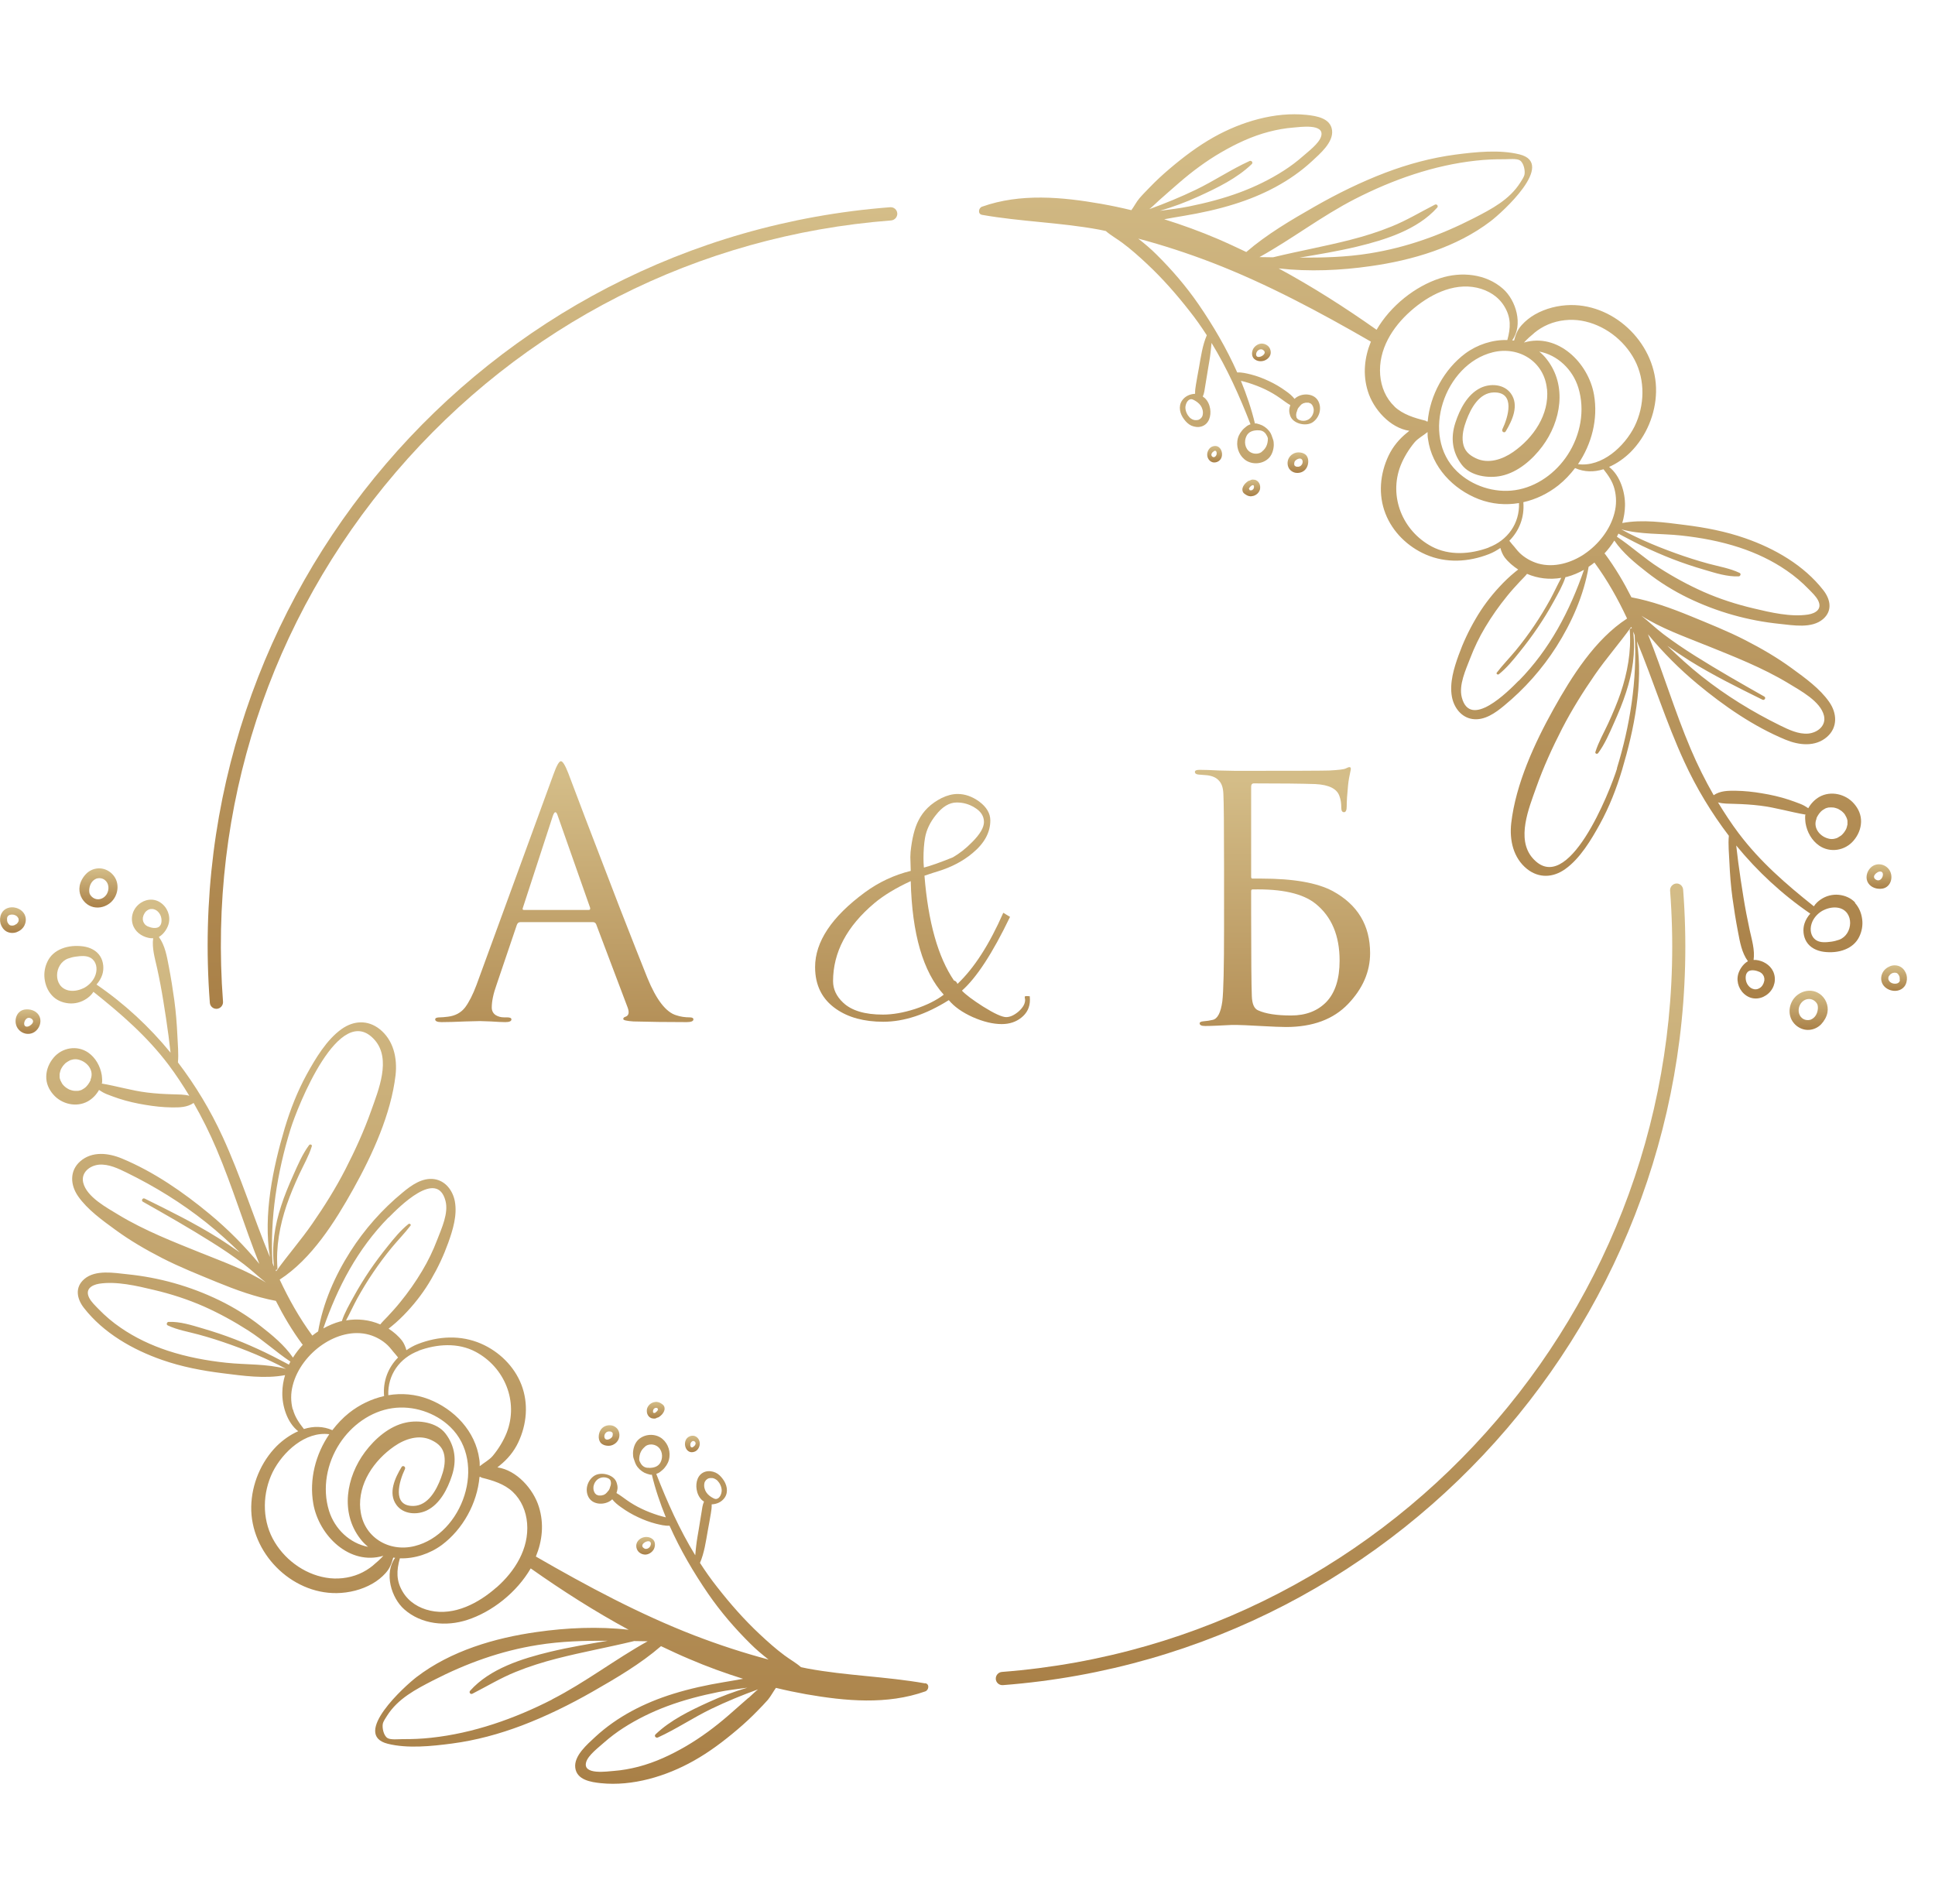 <?xml version="1.0" encoding="UTF-8"?> <svg xmlns="http://www.w3.org/2000/svg" width="63" height="62" viewBox="0 0 63 62" fill="none"><path d="M2.843 29.444C2.884 29.472 2.925 29.496 2.973 29.513C3.166 29.585 3.388 29.544 3.553 29.424C3.779 29.262 3.882 28.956 3.797 28.691C3.714 28.436 3.457 28.254 3.186 28.274C3.039 28.285 2.901 28.35 2.799 28.457C2.699 28.56 2.617 28.704 2.593 28.846C2.552 29.076 2.658 29.313 2.843 29.444ZM2.905 28.969C2.915 28.815 2.987 28.67 3.135 28.608C3.227 28.577 3.334 28.591 3.409 28.649C3.55 28.753 3.563 28.962 3.478 29.107C3.351 29.32 3.073 29.344 2.936 29.131C2.912 29.093 2.905 29.045 2.905 29C2.905 28.99 2.905 28.98 2.905 28.969Z" fill="url(#paint0_linear_4013_6542)"></path><path d="M0.799 32.87C0.501 32.922 0.422 33.307 0.604 33.517C0.754 33.693 1.019 33.713 1.183 33.551C1.314 33.424 1.365 33.208 1.262 33.049C1.163 32.898 0.971 32.843 0.799 32.87ZM0.782 33.373V33.366C0.782 33.366 0.782 33.366 0.782 33.373ZM1.053 33.321C1.015 33.376 0.923 33.441 0.851 33.424C0.703 33.39 0.833 33.039 1.022 33.166C1.08 33.204 1.094 33.263 1.053 33.321Z" fill="url(#paint1_linear_4013_6542)"></path><path d="M0.799 30.122C0.854 30.008 0.854 29.881 0.799 29.771C0.744 29.664 0.634 29.589 0.521 29.558C0.34 29.506 0.13 29.568 0.045 29.747C-0.003 29.847 -0.01 29.964 0.017 30.07C0.048 30.173 0.113 30.27 0.206 30.325C0.309 30.383 0.436 30.39 0.545 30.349C0.652 30.308 0.748 30.232 0.799 30.125V30.122ZM0.528 30.087C0.528 30.087 0.511 30.101 0.501 30.105C0.494 30.108 0.487 30.115 0.47 30.122C0.453 30.129 0.436 30.132 0.408 30.136C0.401 30.136 0.391 30.136 0.374 30.136C0.364 30.136 0.357 30.132 0.346 30.129C0.343 30.129 0.34 30.129 0.336 30.129C0.329 30.129 0.322 30.122 0.302 30.108C0.302 30.108 0.295 30.105 0.295 30.101C0.288 30.094 0.281 30.087 0.274 30.077C0.264 30.063 0.254 30.046 0.243 30.026C0.243 30.019 0.237 30.012 0.237 30.001C0.237 29.991 0.233 29.984 0.23 29.967C0.23 29.95 0.23 29.933 0.23 29.919C0.23 29.919 0.23 29.905 0.23 29.898C0.243 29.733 0.508 29.75 0.576 29.864C0.583 29.871 0.586 29.881 0.593 29.888C0.593 29.891 0.597 29.895 0.597 29.898C0.597 29.898 0.597 29.891 0.593 29.884C0.593 29.895 0.6 29.902 0.604 29.912C0.604 29.915 0.604 29.929 0.607 29.933C0.607 29.936 0.607 29.939 0.607 29.943C0.607 29.95 0.607 29.957 0.607 29.967C0.607 29.971 0.607 29.974 0.607 29.977C0.607 29.988 0.6 29.994 0.597 30.008C0.593 30.015 0.586 30.026 0.583 30.032C0.583 30.036 0.58 30.039 0.576 30.043C0.566 30.056 0.552 30.067 0.542 30.081C0.542 30.081 0.535 30.084 0.535 30.087H0.528Z" fill="url(#paint2_linear_4013_6542)"></path><path d="M30.109 54.807C28.847 54.584 27.558 54.56 26.296 54.326C26.224 54.312 26.151 54.295 26.079 54.281C25.915 54.137 25.719 54.03 25.544 53.899C25.26 53.689 24.996 53.452 24.738 53.211C24.234 52.74 23.778 52.221 23.353 51.677C23.151 51.422 22.965 51.158 22.79 50.886C22.931 50.559 22.982 50.188 23.044 49.837C23.078 49.651 23.113 49.465 23.144 49.276C23.161 49.183 23.174 49.08 23.171 48.98C23.339 48.973 23.497 48.904 23.596 48.76C23.727 48.567 23.662 48.32 23.528 48.148C23.466 48.065 23.391 47.989 23.294 47.945C23.192 47.9 23.072 47.883 22.962 47.917C22.715 47.993 22.643 48.264 22.681 48.495C22.701 48.622 22.759 48.753 22.855 48.842C22.876 48.86 22.9 48.877 22.921 48.891C22.873 48.997 22.859 49.118 22.842 49.231C22.814 49.413 22.78 49.592 22.753 49.775C22.722 49.961 22.688 50.143 22.667 50.328C22.657 50.432 22.643 50.535 22.636 50.638C22.125 49.802 21.724 48.908 21.367 47.989C21.412 47.972 21.46 47.952 21.497 47.92C21.549 47.879 21.6 47.838 21.641 47.786C21.727 47.683 21.782 47.57 21.796 47.435C21.827 47.188 21.707 46.923 21.491 46.796C21.257 46.661 20.935 46.703 20.753 46.906C20.657 47.016 20.613 47.174 20.609 47.315C20.609 47.38 20.613 47.446 20.637 47.504C20.66 47.566 20.678 47.632 20.709 47.69C20.767 47.8 20.87 47.893 20.983 47.952C21.041 47.979 21.103 47.996 21.165 48.013C21.182 48.017 21.202 48.017 21.223 48.013C21.336 48.488 21.494 48.949 21.679 49.403C21.593 49.379 21.504 49.362 21.425 49.334C21.244 49.276 21.062 49.207 20.89 49.124C20.719 49.042 20.558 48.949 20.403 48.839C20.294 48.763 20.187 48.677 20.071 48.612C20.088 48.567 20.098 48.519 20.105 48.471C20.112 48.395 20.095 48.33 20.071 48.258C19.978 48.003 19.556 47.907 19.34 48.055C19.128 48.203 19.038 48.495 19.155 48.732C19.282 48.99 19.642 49.014 19.865 48.87C19.889 48.853 19.913 48.836 19.933 48.815C20.012 48.915 20.115 49.001 20.225 49.076C20.396 49.2 20.578 49.307 20.77 49.396C20.959 49.486 21.151 49.558 21.353 49.61C21.494 49.644 21.652 49.685 21.799 49.675C22.146 50.456 22.581 51.199 23.061 51.897C23.463 52.479 23.926 53.019 24.43 53.517C24.615 53.703 24.817 53.872 25.023 54.033C24.207 53.817 23.401 53.552 22.612 53.249C20.825 52.558 19.117 51.643 17.447 50.679C17.656 50.17 17.718 49.613 17.546 49.063C17.368 48.481 16.819 47.865 16.195 47.776C16.223 47.755 16.247 47.735 16.27 47.714C16.524 47.511 16.73 47.264 16.871 46.968C17.152 46.376 17.214 45.698 16.974 45.079C16.74 44.48 16.247 44.002 15.663 43.748C14.998 43.459 14.271 43.5 13.602 43.761C13.468 43.813 13.348 43.882 13.232 43.961C13.201 43.847 13.153 43.737 13.095 43.658C12.975 43.5 12.82 43.369 12.652 43.259C12.687 43.232 12.721 43.204 12.755 43.177C12.937 43.029 13.108 42.864 13.266 42.692C13.561 42.375 13.825 42.021 14.041 41.646C14.261 41.271 14.446 40.875 14.593 40.466C14.744 40.046 14.892 39.565 14.809 39.114C14.744 38.767 14.508 38.447 14.144 38.392C13.75 38.333 13.393 38.591 13.108 38.828C12.446 39.372 11.867 40.026 11.407 40.748C10.906 41.536 10.515 42.423 10.358 43.349C10.293 43.39 10.231 43.438 10.169 43.486C9.747 42.912 9.404 42.3 9.106 41.663C10.149 40.989 10.91 39.775 11.503 38.712C12.121 37.604 12.731 36.276 12.879 35.003C12.94 34.449 12.813 33.868 12.361 33.507C11.973 33.201 11.514 33.225 11.119 33.507C10.636 33.851 10.272 34.463 9.991 34.972C9.685 35.529 9.452 36.125 9.27 36.733C8.883 38.037 8.567 39.551 8.787 40.927C8.252 39.633 7.833 38.282 7.247 37.009C6.849 36.142 6.359 35.333 5.793 34.59C5.82 34.308 5.786 33.995 5.776 33.73C5.758 33.342 5.728 32.956 5.676 32.571C5.625 32.2 5.566 31.828 5.494 31.456C5.433 31.133 5.371 30.775 5.172 30.507C5.361 30.397 5.46 30.194 5.491 30.077C5.56 29.816 5.446 29.534 5.223 29.386C4.994 29.231 4.702 29.276 4.503 29.458C4.301 29.64 4.236 29.929 4.352 30.177C4.455 30.394 4.685 30.524 4.915 30.548C4.939 30.548 4.963 30.548 4.987 30.548C4.942 30.872 5.045 31.205 5.114 31.518C5.193 31.876 5.261 32.237 5.319 32.599C5.381 32.974 5.436 33.349 5.487 33.727C5.511 33.909 5.532 34.092 5.553 34.274C4.863 33.431 4.061 32.685 3.142 32.055C3.224 31.962 3.289 31.859 3.33 31.735C3.392 31.543 3.371 31.312 3.265 31.14C3.145 30.944 2.929 30.844 2.709 30.813C2.476 30.782 2.222 30.799 2.006 30.889C1.807 30.968 1.643 31.106 1.55 31.298C1.464 31.47 1.427 31.67 1.451 31.863C1.475 32.065 1.55 32.255 1.691 32.409C1.831 32.564 2.027 32.647 2.233 32.667C2.438 32.688 2.648 32.633 2.819 32.516C2.905 32.458 2.987 32.382 3.042 32.292C3.948 33.015 4.788 33.741 5.491 34.673C5.734 34.996 5.954 35.333 6.163 35.677C5.992 35.629 5.81 35.636 5.621 35.629C5.343 35.622 5.066 35.605 4.788 35.571C4.284 35.509 3.804 35.361 3.306 35.278C3.347 35.285 3.316 35.031 3.313 35.003C3.265 34.714 3.114 34.439 2.871 34.27C2.511 34.023 2.023 34.105 1.746 34.436C1.602 34.608 1.512 34.814 1.506 35.041C1.499 35.265 1.588 35.468 1.732 35.633C2.006 35.953 2.493 36.066 2.864 35.856C3.015 35.77 3.138 35.64 3.224 35.488C3.306 35.543 3.389 35.591 3.485 35.629C3.611 35.677 3.738 35.726 3.865 35.767C4.15 35.86 4.438 35.925 4.733 35.973C5.018 36.021 5.302 36.052 5.59 36.056C5.848 36.059 6.091 36.056 6.304 35.911C6.582 36.396 6.832 36.899 7.051 37.415C7.573 38.643 7.953 39.922 8.444 41.151C7.957 40.562 7.418 40.019 6.829 39.53C5.971 38.818 5.007 38.151 3.972 37.721C3.533 37.538 3.001 37.473 2.613 37.81C2.26 38.12 2.288 38.581 2.541 38.946C2.843 39.382 3.334 39.733 3.759 40.043C4.239 40.394 4.75 40.69 5.278 40.961C5.854 41.257 6.458 41.495 7.055 41.742C7.686 42 8.31 42.227 8.982 42.355C9.229 42.843 9.507 43.314 9.84 43.765C9.847 43.772 9.854 43.775 9.86 43.782C9.74 43.913 9.631 44.054 9.538 44.202C9.264 43.799 8.862 43.469 8.482 43.173C8.067 42.846 7.61 42.564 7.137 42.334C6.191 41.876 5.186 41.594 4.143 41.488C3.711 41.443 3.111 41.333 2.747 41.642C2.428 41.914 2.5 42.286 2.733 42.585C3.368 43.4 4.318 43.944 5.278 44.278C5.916 44.501 6.582 44.628 7.25 44.711C7.909 44.794 8.622 44.897 9.281 44.773C9.226 44.955 9.195 45.141 9.192 45.334C9.181 45.767 9.346 46.318 9.709 46.599C9.449 46.713 9.209 46.885 9.01 47.081C8.499 47.594 8.194 48.323 8.18 49.049C8.149 50.545 9.469 51.89 10.965 51.87C11.366 51.863 11.774 51.763 12.124 51.563C12.285 51.471 12.433 51.354 12.556 51.216C12.7 51.054 12.748 50.91 12.803 50.714C12.824 50.714 12.844 50.721 12.865 50.721C12.498 51.219 12.738 52.025 13.163 52.399C13.719 52.891 14.525 52.967 15.211 52.743C16.02 52.482 16.823 51.849 17.279 51.065C18.308 51.791 19.364 52.465 20.468 53.063C19.474 52.95 18.442 52.998 17.481 53.136C16.109 53.328 14.676 53.751 13.565 54.601C13.194 54.883 11.428 56.476 12.625 56.775C13.273 56.937 14.058 56.854 14.713 56.768C15.495 56.665 16.253 56.459 16.991 56.18C17.786 55.877 18.555 55.499 19.296 55.076C20.06 54.639 20.853 54.175 21.521 53.597C21.827 53.741 22.132 53.886 22.444 54.016C23.013 54.261 23.6 54.474 24.193 54.66C23.977 54.697 23.764 54.739 23.562 54.77C23.006 54.862 22.451 54.983 21.912 55.151C20.983 55.44 20.098 55.888 19.381 56.551C19.128 56.789 18.678 57.164 18.73 57.559C18.781 57.955 19.241 58.024 19.563 58.058C20.592 58.165 21.686 57.835 22.581 57.332C23.096 57.044 23.569 56.686 24.018 56.304C24.241 56.115 24.457 55.915 24.663 55.702C24.776 55.585 24.896 55.465 25.003 55.341C25.102 55.22 25.171 55.083 25.263 54.955C25.589 55.035 25.915 55.103 26.244 55.162C27.523 55.385 28.878 55.513 30.127 55.069C30.24 55.028 30.271 54.831 30.127 54.804L30.109 54.807ZM22.952 48.24C22.952 48.24 22.955 48.234 22.958 48.23C22.962 48.22 22.969 48.213 22.976 48.203C22.976 48.206 22.962 48.22 22.976 48.203C22.989 48.189 23.003 48.172 23.02 48.161C23.003 48.175 23.027 48.161 23.03 48.154C23.037 48.151 23.044 48.148 23.061 48.137C23.068 48.137 23.078 48.134 23.085 48.13C23.092 48.13 23.102 48.127 23.123 48.123C23.147 48.123 23.168 48.123 23.192 48.123C23.247 48.13 23.315 48.165 23.36 48.209C23.439 48.292 23.494 48.409 23.497 48.526C23.497 48.629 23.439 48.791 23.319 48.805C23.284 48.808 23.25 48.794 23.219 48.777C23.133 48.732 23.055 48.674 23 48.595C22.945 48.516 22.914 48.406 22.931 48.306C22.934 48.282 22.941 48.261 22.952 48.237V48.24ZM21.13 47.79C21.13 47.79 21.103 47.79 21.089 47.79C20.99 47.786 20.911 47.731 20.863 47.649C20.842 47.614 20.818 47.57 20.811 47.525C20.808 47.48 20.818 47.425 20.825 47.384C20.846 47.291 20.887 47.212 20.949 47.15C20.966 47.133 20.983 47.115 21 47.102C21.003 47.098 21.027 47.078 21.01 47.092C21.017 47.085 21.027 47.081 21.034 47.074C21.141 47.009 21.288 47.019 21.391 47.085C21.562 47.195 21.597 47.432 21.508 47.608C21.432 47.755 21.285 47.793 21.13 47.793V47.79ZM19.868 48.395C19.865 48.419 19.858 48.443 19.848 48.464C19.848 48.468 19.848 48.468 19.848 48.471C19.848 48.471 19.848 48.471 19.844 48.478C19.841 48.485 19.837 48.492 19.834 48.498C19.827 48.509 19.824 48.519 19.817 48.526C19.817 48.529 19.803 48.543 19.803 48.543C19.8 48.547 19.793 48.553 19.789 48.557C19.782 48.567 19.779 48.571 19.776 48.574C19.772 48.581 19.765 48.584 19.762 48.591C19.748 48.608 19.731 48.622 19.714 48.639C19.714 48.639 19.714 48.639 19.71 48.639C19.7 48.646 19.693 48.653 19.683 48.657C19.673 48.664 19.663 48.667 19.652 48.674C19.652 48.674 19.652 48.674 19.649 48.674C19.649 48.674 19.649 48.674 19.645 48.674C19.625 48.681 19.601 48.688 19.58 48.691C19.577 48.691 19.58 48.691 19.577 48.691C19.577 48.691 19.577 48.691 19.57 48.691C19.56 48.691 19.546 48.691 19.536 48.691C19.529 48.691 19.522 48.691 19.512 48.691C19.512 48.691 19.494 48.691 19.491 48.691C19.481 48.691 19.47 48.684 19.46 48.681C19.46 48.681 19.44 48.67 19.44 48.674C19.433 48.67 19.426 48.667 19.419 48.664C19.412 48.66 19.405 48.657 19.402 48.65C19.412 48.657 19.412 48.657 19.402 48.65C19.395 48.643 19.385 48.633 19.378 48.626C19.374 48.622 19.374 48.622 19.371 48.619C19.371 48.619 19.371 48.619 19.367 48.612C19.357 48.598 19.35 48.581 19.343 48.567C19.343 48.564 19.337 48.547 19.337 48.547C19.333 48.536 19.33 48.523 19.326 48.512C19.323 48.488 19.32 48.481 19.32 48.447C19.32 48.406 19.323 48.378 19.34 48.333C19.35 48.299 19.371 48.261 19.395 48.23C19.494 48.096 19.68 48.062 19.824 48.144C19.848 48.158 19.858 48.182 19.875 48.199C19.879 48.216 19.885 48.237 19.889 48.254C19.896 48.306 19.889 48.337 19.875 48.392L19.868 48.395ZM4.826 30.17C4.774 30.146 4.726 30.115 4.699 30.07C4.699 30.067 4.692 30.063 4.692 30.06C4.685 30.05 4.678 30.039 4.675 30.029C4.675 30.029 4.671 30.022 4.668 30.015C4.668 30.008 4.661 30.001 4.661 29.991C4.657 29.977 4.654 29.967 4.651 29.95C4.651 29.929 4.651 29.909 4.651 29.881C4.654 29.864 4.657 29.847 4.664 29.829C4.668 29.816 4.671 29.805 4.678 29.788C4.688 29.767 4.699 29.75 4.709 29.73C4.709 29.726 4.723 29.712 4.723 29.709C4.726 29.702 4.733 29.699 4.736 29.692C4.747 29.681 4.754 29.675 4.764 29.664C4.771 29.661 4.774 29.654 4.781 29.651C4.798 29.637 4.819 29.626 4.839 29.616C4.846 29.616 4.853 29.609 4.856 29.609C4.874 29.602 4.887 29.599 4.915 29.596C4.928 29.596 4.942 29.596 4.963 29.596C4.963 29.596 4.966 29.596 4.973 29.596C4.994 29.599 5.014 29.606 5.035 29.613C5.131 29.647 5.21 29.743 5.241 29.847C5.261 29.912 5.265 29.984 5.251 30.053C5.241 30.101 5.213 30.146 5.175 30.177C5.079 30.242 4.922 30.211 4.826 30.166V30.17ZM2.768 32.148C2.747 32.162 2.723 32.172 2.699 32.182C2.559 32.248 2.39 32.279 2.236 32.248C1.715 32.138 1.756 31.377 2.216 31.209C2.294 31.181 2.384 31.157 2.466 31.147C2.62 31.126 2.819 31.102 2.96 31.192C3.142 31.309 3.176 31.532 3.114 31.728C3.059 31.904 2.925 32.055 2.768 32.148ZM2.953 35.161C2.908 35.261 2.836 35.371 2.744 35.433C2.716 35.45 2.689 35.468 2.658 35.485C2.651 35.488 2.651 35.488 2.641 35.492C2.631 35.495 2.617 35.499 2.607 35.502C2.589 35.509 2.572 35.512 2.552 35.516C2.545 35.516 2.545 35.516 2.535 35.516C2.497 35.516 2.459 35.519 2.425 35.516C2.418 35.516 2.394 35.512 2.39 35.512C2.38 35.512 2.366 35.509 2.356 35.505C2.325 35.499 2.298 35.488 2.25 35.471C2.233 35.461 2.216 35.454 2.202 35.444C2.185 35.433 2.171 35.423 2.154 35.413C2.15 35.413 2.137 35.399 2.13 35.395C2.106 35.375 2.078 35.351 2.058 35.327C2.058 35.327 2.047 35.316 2.041 35.306C2.034 35.296 2.023 35.282 2.023 35.282C2.006 35.254 1.989 35.223 1.975 35.192C1.975 35.185 1.972 35.182 1.969 35.179C1.962 35.158 1.955 35.137 1.948 35.117C1.948 35.103 1.941 35.093 1.941 35.079C1.941 35.075 1.941 35.048 1.941 35.044C1.941 35.017 1.941 34.989 1.941 34.965C1.941 34.955 1.945 34.938 1.948 34.934C1.951 34.917 1.958 34.897 1.962 34.879C1.965 34.866 1.972 34.852 1.975 34.835C1.979 34.824 1.986 34.814 1.989 34.804C2.006 34.769 2.027 34.738 2.054 34.7C2.068 34.687 2.078 34.669 2.092 34.656C2.106 34.642 2.12 34.628 2.133 34.614C2.133 34.614 2.157 34.597 2.161 34.594C2.188 34.573 2.219 34.556 2.25 34.539C2.25 34.539 2.277 34.525 2.281 34.522C2.294 34.515 2.312 34.511 2.325 34.508C2.339 34.504 2.349 34.501 2.363 34.498C2.363 34.498 2.39 34.494 2.397 34.491C2.476 34.484 2.514 34.487 2.593 34.511C2.864 34.594 3.07 34.873 2.946 35.155L2.953 35.161ZM6.575 40.806C5.649 40.432 4.712 40.07 3.855 39.551C3.471 39.317 2.823 38.973 2.709 38.505C2.631 38.175 2.922 37.948 3.227 37.92C3.543 37.896 3.855 38.048 4.129 38.182C5.042 38.629 5.913 39.166 6.708 39.799C7.093 40.105 7.456 40.435 7.809 40.779C7.569 40.611 7.326 40.445 7.079 40.291C6.321 39.819 5.515 39.42 4.712 39.025C4.644 38.99 4.585 39.09 4.654 39.128C5.409 39.554 6.163 39.984 6.901 40.449C7.257 40.672 7.604 40.906 7.94 41.161C8.183 41.347 8.413 41.567 8.657 41.759C8.015 41.35 7.292 41.096 6.578 40.806H6.575ZM8.965 41.35C8.996 41.353 9.034 41.336 9.034 41.298C8.979 40.6 9.109 39.898 9.332 39.238C9.449 38.897 9.589 38.567 9.74 38.24C9.881 37.938 10.052 37.642 10.152 37.322C10.169 37.267 10.094 37.243 10.063 37.284C9.847 37.576 9.699 37.924 9.552 38.254C9.404 38.584 9.264 38.918 9.154 39.262C8.941 39.909 8.842 40.566 8.921 41.24C8.903 41.202 8.886 41.164 8.873 41.123C8.783 39.671 9.027 38.168 9.452 36.785C9.685 36.028 11.061 32.55 12.206 33.868C12.741 34.487 12.323 35.492 12.086 36.159C11.853 36.819 11.562 37.456 11.242 38.079C10.927 38.691 10.563 39.272 10.172 39.836C9.802 40.373 9.37 40.862 8.993 41.391C8.986 41.378 8.979 41.364 8.972 41.347L8.965 41.35ZM13.626 43.978C14.223 43.758 14.909 43.706 15.485 44.013C16.432 44.518 16.891 45.636 16.497 46.648C16.39 46.916 16.229 47.178 16.044 47.401C15.931 47.535 15.756 47.625 15.619 47.738C15.619 47.663 15.619 47.587 15.605 47.511C15.482 46.599 14.789 45.877 13.952 45.554C13.52 45.389 13.071 45.354 12.642 45.426C12.618 44.763 13.012 44.212 13.63 43.982L13.626 43.978ZM12.652 39.644C13.005 39.286 14.23 38.051 14.504 39.097C14.611 39.499 14.377 39.995 14.233 40.37C14.1 40.721 13.935 41.061 13.743 41.381C13.53 41.739 13.293 42.076 13.029 42.399C12.899 42.561 12.758 42.716 12.614 42.87C12.536 42.956 12.45 43.032 12.381 43.122C12.031 42.97 11.644 42.926 11.267 42.991C11.393 42.757 11.503 42.513 11.63 42.279C11.791 41.99 11.963 41.704 12.148 41.433C12.337 41.154 12.536 40.886 12.748 40.628C12.95 40.383 13.174 40.156 13.366 39.905C13.396 39.864 13.331 39.826 13.297 39.854C13.04 40.06 12.827 40.322 12.621 40.58C12.415 40.834 12.22 41.096 12.035 41.367C11.85 41.642 11.675 41.925 11.517 42.214C11.376 42.468 11.222 42.736 11.129 43.015C11.112 43.019 11.092 43.019 11.075 43.025C10.886 43.077 10.701 43.156 10.526 43.252C10.992 41.907 11.64 40.669 12.649 39.64L12.652 39.644ZM9.408 44.432C9.325 44.384 9.236 44.343 9.154 44.298C8.979 44.205 8.804 44.116 8.626 44.03C8.307 43.879 7.981 43.734 7.652 43.607C7.305 43.473 6.955 43.356 6.599 43.252C6.239 43.146 5.868 43.025 5.491 43.039C5.436 43.039 5.402 43.125 5.46 43.153C5.779 43.304 6.129 43.359 6.468 43.452C6.825 43.548 7.178 43.662 7.525 43.786C7.888 43.916 8.248 44.057 8.598 44.216C8.756 44.288 8.91 44.36 9.068 44.439C9.15 44.48 9.229 44.529 9.312 44.57C8.687 44.398 8.012 44.439 7.37 44.37C6.726 44.302 6.081 44.181 5.463 43.978C4.922 43.799 4.4 43.555 3.927 43.228C3.67 43.053 3.43 42.85 3.21 42.623C3.107 42.516 2.974 42.392 2.905 42.258C2.761 41.976 2.98 41.839 3.224 41.797C3.786 41.708 4.459 41.866 5.004 41.997C5.56 42.127 6.105 42.303 6.63 42.533C7.134 42.757 7.617 43.022 8.084 43.321C8.564 43.627 8.982 44.016 9.456 44.333C9.439 44.364 9.421 44.395 9.408 44.429V44.432ZM9.531 45.891C9.463 45.633 9.463 45.365 9.531 45.107C9.665 44.57 10.052 44.078 10.509 43.772C10.948 43.476 11.503 43.311 12.024 43.459C12.248 43.524 12.457 43.641 12.625 43.803C12.714 43.889 12.783 43.992 12.868 44.085C12.899 44.119 12.93 44.161 12.961 44.198C12.642 44.522 12.463 44.959 12.505 45.454C12.097 45.547 11.706 45.733 11.363 46.004C11.157 46.169 10.979 46.359 10.821 46.565C10.519 46.431 10.2 46.431 9.895 46.527C9.74 46.331 9.603 46.139 9.538 45.888L9.531 45.891ZM12.151 50.965C12.014 51.078 11.853 51.178 11.688 51.247C11.352 51.388 10.968 51.429 10.611 51.367C9.881 51.244 9.226 50.748 8.879 50.095C8.526 49.427 8.55 48.598 8.879 47.927C9.209 47.27 9.939 46.596 10.721 46.696C10.275 47.349 10.063 48.165 10.2 48.956C10.382 49.998 11.38 50.982 12.481 50.655C12.381 50.765 12.254 50.879 12.148 50.965H12.151ZM11.73 49.142C11.651 48.309 12.175 47.549 12.834 47.092C13.18 46.851 13.643 46.692 14.048 46.889C14.271 46.995 14.422 47.133 14.466 47.387C14.508 47.635 14.443 47.89 14.357 48.12C14.209 48.516 13.938 49.021 13.462 49.032C12.745 49.045 12.999 48.22 13.184 47.831C13.218 47.755 13.115 47.694 13.074 47.766C12.861 48.117 12.628 48.615 12.906 48.997C13.129 49.307 13.578 49.334 13.901 49.176C14.326 48.966 14.573 48.478 14.713 48.048C14.875 47.556 14.82 47.092 14.508 46.679C14.226 46.307 13.636 46.225 13.211 46.318C12.673 46.434 12.206 46.844 11.884 47.274C11.273 48.093 11.071 49.252 11.733 50.105C11.808 50.205 11.894 50.287 11.983 50.363C11.39 50.249 10.896 49.785 10.711 49.186C10.485 48.45 10.642 47.638 11.057 47.002C11.441 46.41 12.066 45.953 12.769 45.85C13.444 45.75 14.171 45.987 14.662 46.462C15.866 47.625 15.07 49.95 13.496 50.339C12.649 50.549 11.819 50.036 11.733 49.145L11.73 49.142ZM16.164 51.684C15.588 52.193 14.796 52.616 14.007 52.441C13.64 52.358 13.311 52.159 13.115 51.832C12.892 51.464 12.909 51.133 13.019 50.738C13.499 50.752 13.997 50.59 14.391 50.298C15.07 49.788 15.537 48.946 15.612 48.086C15.622 48.086 15.636 48.086 15.646 48.086C15.66 48.096 15.67 48.11 15.688 48.113C16.041 48.199 16.421 48.316 16.692 48.571C16.977 48.839 17.131 49.211 17.162 49.599C17.227 50.425 16.764 51.158 16.168 51.684H16.164ZM17.975 55.334C16.751 55.96 15.413 56.431 14.041 56.579C13.729 56.614 13.417 56.627 13.105 56.624C12.985 56.624 12.71 56.655 12.611 56.586C12.484 56.5 12.44 56.249 12.463 56.128C12.481 56.039 12.553 55.943 12.601 55.864C12.957 55.303 13.53 55.007 14.103 54.711C15.19 54.154 16.301 53.751 17.509 53.559C18.273 53.435 19.028 53.418 19.786 53.421C19.162 53.528 18.534 53.631 17.917 53.779C17.005 53.999 15.951 54.326 15.307 55.048C15.259 55.1 15.317 55.179 15.382 55.145C15.849 54.907 16.301 54.632 16.788 54.436C17.227 54.257 17.68 54.116 18.136 53.999C18.966 53.786 19.813 53.634 20.647 53.431C20.794 53.431 20.938 53.435 21.086 53.438C20.026 54.027 19.059 54.776 17.975 55.33V55.334ZM24.368 55.279C24.148 55.475 23.929 55.667 23.706 55.86C23.281 56.228 22.828 56.565 22.341 56.851C21.851 57.136 21.34 57.377 20.787 57.522C20.523 57.59 20.256 57.639 19.985 57.659C19.786 57.673 18.953 57.804 19.086 57.367C19.155 57.14 19.505 56.882 19.676 56.727C19.872 56.555 20.078 56.4 20.297 56.259C20.746 55.97 21.233 55.733 21.734 55.547C22.273 55.347 22.831 55.203 23.394 55.09C23.696 55.028 24.015 54.993 24.334 54.949C23.905 55.076 23.483 55.231 23.072 55.42C22.468 55.695 21.827 56.005 21.343 56.469C21.288 56.524 21.357 56.6 21.422 56.569C22.019 56.297 22.571 55.922 23.164 55.636C23.658 55.399 24.166 55.189 24.68 55.004C24.574 55.09 24.474 55.189 24.372 55.282L24.368 55.279Z" fill="url(#paint3_linear_4013_6542)"></path><path d="M21.288 50.439C21.34 50.335 21.343 50.191 21.247 50.112C21.223 50.095 21.199 50.077 21.175 50.067C21.099 50.036 21.017 50.033 20.938 50.057C20.811 50.098 20.709 50.205 20.715 50.342C20.719 50.411 20.746 50.48 20.794 50.528C20.846 50.576 20.907 50.607 20.98 50.614C21.103 50.628 21.233 50.545 21.288 50.439ZM21.185 50.222C21.196 50.253 21.192 50.291 21.178 50.325C21.178 50.332 21.172 50.339 21.168 50.342C21.168 50.349 21.161 50.353 21.158 50.359C21.151 50.373 21.165 50.353 21.158 50.363C21.148 50.373 21.141 50.384 21.127 50.394C21.12 50.394 21.117 50.401 21.113 50.404C21.106 50.404 21.103 50.411 21.089 50.418C21.086 50.418 21.062 50.428 21.048 50.428C21.041 50.428 21.038 50.428 21.031 50.428C21.031 50.428 21.017 50.428 21.01 50.428C21.003 50.428 21 50.428 20.99 50.421C20.983 50.418 20.973 50.411 20.966 50.408C20.777 50.287 21.134 50.095 21.182 50.222H21.185Z" fill="url(#paint4_linear_4013_6542)"></path><path d="M19.93 46.641C19.937 46.651 19.937 46.651 19.93 46.641Z" fill="url(#paint5_linear_4013_6542)"></path><path d="M19.553 46.562C19.484 46.672 19.467 46.851 19.546 46.961C19.573 46.999 19.614 47.026 19.656 47.043C19.666 47.047 19.68 47.054 19.693 47.057C19.772 47.078 19.861 47.081 19.937 47.05C20.012 47.019 20.071 46.974 20.115 46.906C20.153 46.847 20.17 46.775 20.167 46.706C20.163 46.63 20.136 46.555 20.081 46.5C20.036 46.455 19.975 46.421 19.913 46.41C19.772 46.386 19.628 46.438 19.553 46.562ZM19.93 46.637C19.964 46.655 19.951 46.751 19.933 46.778C19.909 46.82 19.848 46.858 19.803 46.868C19.735 46.885 19.693 46.851 19.68 46.803C19.669 46.758 19.68 46.699 19.714 46.661C19.714 46.661 19.717 46.658 19.721 46.655C19.728 46.648 19.735 46.641 19.741 46.634C19.748 46.63 19.752 46.627 19.759 46.624C19.762 46.624 19.769 46.62 19.772 46.617C19.782 46.617 19.793 46.61 19.803 46.606C19.806 46.606 19.81 46.606 19.817 46.606C19.827 46.606 19.837 46.606 19.851 46.606C19.858 46.606 19.861 46.606 19.868 46.606C19.841 46.606 19.855 46.606 19.865 46.606C19.875 46.606 19.885 46.61 19.896 46.613C19.906 46.613 19.913 46.624 19.892 46.613C19.896 46.613 19.902 46.617 19.906 46.62C19.909 46.62 19.916 46.627 19.923 46.63C19.927 46.637 19.933 46.641 19.937 46.641L19.93 46.637Z" fill="url(#paint6_linear_4013_6542)"></path><path d="M22.454 46.765C22.303 46.827 22.273 47.005 22.324 47.133C22.369 47.246 22.478 47.322 22.626 47.26C22.722 47.219 22.784 47.105 22.784 47.002C22.784 46.895 22.722 46.789 22.615 46.754C22.564 46.737 22.506 46.744 22.454 46.765ZM22.564 47.115C22.478 47.164 22.461 47.043 22.485 46.988C22.488 46.978 22.495 46.968 22.502 46.957C22.537 46.913 22.591 46.899 22.633 46.95C22.677 47.009 22.615 47.085 22.564 47.112V47.115Z" fill="url(#paint7_linear_4013_6542)"></path><path d="M21.274 45.997C21.271 45.994 21.268 45.991 21.274 45.997Z" fill="url(#paint8_linear_4013_6542)"></path><path d="M21.34 45.647C21.271 45.65 21.213 45.678 21.161 45.719C21.117 45.757 21.079 45.812 21.065 45.87C21.052 45.939 21.058 46.008 21.089 46.066C21.12 46.128 21.182 46.176 21.25 46.183C21.288 46.19 21.323 46.19 21.36 46.176C21.374 46.173 21.381 46.163 21.391 46.156C21.395 46.156 21.401 46.156 21.405 46.156C21.442 46.149 21.47 46.125 21.501 46.101C21.518 46.087 21.535 46.07 21.552 46.053C21.597 46.001 21.641 45.932 21.638 45.86C21.638 45.815 21.621 45.767 21.583 45.736C21.559 45.715 21.535 45.702 21.508 45.684C21.46 45.654 21.395 45.64 21.336 45.643L21.34 45.647ZM21.432 45.884C21.432 45.884 21.425 45.901 21.419 45.908C21.415 45.915 21.408 45.925 21.401 45.932C21.398 45.936 21.395 45.939 21.391 45.946C21.384 45.953 21.377 45.96 21.37 45.967C21.367 45.97 21.364 45.974 21.357 45.977C21.35 45.98 21.336 45.991 21.357 45.977C21.357 45.977 21.35 45.98 21.346 45.984C21.34 45.987 21.336 45.994 21.329 46.001C21.326 46.001 21.319 46.001 21.316 46.001C21.312 46.001 21.309 46.001 21.305 46.004C21.305 46.004 21.305 46.004 21.312 46.004C21.309 46.004 21.302 46.004 21.298 46.004C21.298 46.004 21.298 46.004 21.295 46.004C21.292 46.004 21.285 46.004 21.281 46.001C21.281 46.001 21.278 46.001 21.274 45.998C21.268 45.991 21.268 45.984 21.274 46.001C21.274 45.998 21.268 45.991 21.264 45.987C21.264 45.987 21.264 45.987 21.264 45.984C21.264 45.984 21.264 45.984 21.264 45.98C21.264 45.977 21.264 45.97 21.261 45.967C21.261 45.956 21.261 45.949 21.261 45.974C21.261 45.963 21.261 45.956 21.261 45.946V45.939C21.261 45.939 21.261 45.939 21.261 45.936C21.261 45.929 21.264 45.918 21.268 45.911V45.905C21.271 45.898 21.274 45.891 21.278 45.884C21.278 45.884 21.281 45.877 21.285 45.877C21.292 45.87 21.298 45.863 21.302 45.86C21.302 45.86 21.309 45.856 21.309 45.853C21.316 45.853 21.323 45.846 21.326 45.843C21.333 45.843 21.336 45.839 21.343 45.839C21.343 45.839 21.346 45.839 21.35 45.839H21.357C21.357 45.839 21.357 45.839 21.353 45.839C21.36 45.839 21.367 45.839 21.374 45.839C21.377 45.839 21.381 45.839 21.384 45.839C21.384 45.839 21.395 45.839 21.398 45.843C21.401 45.843 21.405 45.846 21.408 45.85C21.408 45.85 21.408 45.85 21.408 45.853C21.408 45.853 21.408 45.853 21.408 45.856C21.412 45.87 21.422 45.891 21.419 45.884C21.419 45.884 21.419 45.888 21.419 45.891L21.432 45.884ZM21.432 45.877C21.432 45.888 21.432 45.881 21.432 45.877Z" fill="url(#paint9_linear_4013_6542)"></path><path d="M59.248 32.361C59.207 32.334 59.166 32.31 59.118 32.292C58.926 32.22 58.703 32.261 58.538 32.382C58.312 32.544 58.209 32.85 58.295 33.115C58.377 33.369 58.634 33.551 58.905 33.531C59.053 33.52 59.19 33.455 59.293 33.349C59.392 33.245 59.475 33.101 59.499 32.96C59.54 32.729 59.433 32.492 59.248 32.361ZM59.187 32.836C59.176 32.991 59.104 33.135 58.957 33.197C58.864 33.228 58.758 33.214 58.682 33.156C58.542 33.053 58.528 32.843 58.614 32.698C58.741 32.485 59.018 32.461 59.156 32.674C59.18 32.712 59.187 32.76 59.187 32.805C59.187 32.815 59.187 32.826 59.187 32.836Z" fill="url(#paint10_linear_4013_6542)"></path><path d="M61.484 28.285C61.333 28.109 61.069 28.089 60.905 28.25C60.774 28.378 60.723 28.594 60.826 28.753C60.925 28.904 61.117 28.959 61.289 28.932C61.587 28.88 61.666 28.495 61.484 28.285ZM61.309 28.433V28.44C61.309 28.44 61.309 28.44 61.309 28.433ZM61.069 28.636C61.011 28.598 60.997 28.539 61.038 28.481C61.076 28.426 61.169 28.36 61.241 28.378C61.388 28.412 61.258 28.763 61.069 28.636Z" fill="url(#paint11_linear_4013_6542)"></path><path d="M62.071 31.735C62.04 31.632 61.975 31.536 61.882 31.481C61.779 31.422 61.652 31.415 61.543 31.456C61.436 31.498 61.34 31.573 61.289 31.68C61.234 31.794 61.234 31.921 61.289 32.031C61.344 32.138 61.453 32.213 61.567 32.244C61.748 32.296 61.958 32.234 62.043 32.055C62.091 31.955 62.098 31.838 62.071 31.732V31.735ZM61.858 31.907C61.844 32.072 61.58 32.055 61.512 31.942C61.505 31.935 61.502 31.924 61.495 31.918C61.495 31.914 61.491 31.911 61.491 31.907C61.491 31.907 61.491 31.914 61.495 31.921C61.495 31.911 61.488 31.904 61.484 31.893C61.484 31.89 61.484 31.876 61.481 31.873C61.481 31.869 61.481 31.866 61.481 31.862C61.481 31.856 61.481 31.849 61.481 31.838C61.481 31.835 61.481 31.831 61.481 31.828C61.481 31.818 61.488 31.811 61.491 31.797C61.495 31.79 61.502 31.78 61.505 31.773C61.505 31.77 61.508 31.766 61.512 31.763C61.522 31.749 61.536 31.739 61.546 31.725C61.546 31.725 61.553 31.721 61.553 31.718C61.563 31.711 61.57 31.704 61.58 31.701C61.587 31.697 61.594 31.69 61.611 31.684C61.628 31.677 61.646 31.673 61.673 31.67C61.68 31.67 61.69 31.67 61.707 31.67C61.718 31.67 61.724 31.673 61.735 31.677C61.738 31.677 61.742 31.677 61.745 31.677C61.752 31.677 61.759 31.684 61.779 31.697C61.779 31.697 61.786 31.701 61.786 31.704C61.793 31.711 61.8 31.718 61.807 31.728C61.817 31.742 61.827 31.759 61.838 31.78C61.838 31.787 61.844 31.794 61.844 31.804C61.844 31.814 61.848 31.821 61.851 31.838C61.851 31.856 61.851 31.873 61.851 31.887C61.851 31.887 61.851 31.9 61.851 31.907H61.858Z" fill="url(#paint12_linear_4013_6542)"></path><path d="M60.407 29.393C60.267 29.238 60.071 29.155 59.865 29.134C59.66 29.114 59.45 29.169 59.279 29.286C59.193 29.344 59.111 29.42 59.056 29.509C58.151 28.787 57.31 28.061 56.607 27.129C56.364 26.806 56.144 26.468 55.935 26.125C56.107 26.173 56.288 26.166 56.477 26.173C56.755 26.18 57.033 26.197 57.31 26.231C57.815 26.293 58.295 26.441 58.792 26.524C58.751 26.517 58.782 26.771 58.785 26.799C58.833 27.088 58.984 27.363 59.228 27.532C59.588 27.779 60.075 27.697 60.352 27.366C60.497 27.194 60.586 26.988 60.593 26.761C60.599 26.537 60.51 26.334 60.366 26.169C60.092 25.849 59.605 25.736 59.234 25.946C59.084 26.032 58.96 26.162 58.874 26.314C58.792 26.259 58.71 26.21 58.614 26.173C58.487 26.125 58.36 26.076 58.233 26.035C57.948 25.942 57.66 25.877 57.365 25.829C57.081 25.78 56.796 25.75 56.508 25.746C56.251 25.743 56.007 25.746 55.794 25.891C55.517 25.406 55.266 24.903 55.047 24.387C54.526 23.159 54.145 21.88 53.654 20.651C54.141 21.24 54.68 21.783 55.27 22.272C56.127 22.984 57.091 23.651 58.127 24.081C58.566 24.264 59.097 24.329 59.485 23.992C59.838 23.682 59.811 23.221 59.557 22.857C59.255 22.42 58.765 22.069 58.339 21.759C57.859 21.408 57.348 21.112 56.82 20.841C56.244 20.545 55.64 20.307 55.043 20.06C54.412 19.802 53.788 19.575 53.116 19.447C52.869 18.959 52.591 18.488 52.258 18.037C52.252 18.03 52.245 18.027 52.238 18.02C52.358 17.889 52.468 17.748 52.56 17.6C52.835 18.003 53.236 18.333 53.617 18.629C54.032 18.956 54.488 19.238 54.961 19.468C55.908 19.926 56.913 20.208 57.955 20.314C58.387 20.359 58.987 20.469 59.351 20.16C59.67 19.888 59.598 19.516 59.365 19.217C58.73 18.402 57.78 17.858 56.82 17.524C56.182 17.301 55.517 17.174 54.848 17.091C54.189 17.008 53.476 16.905 52.818 17.029C52.872 16.847 52.903 16.661 52.907 16.468C52.917 16.035 52.752 15.485 52.389 15.202C52.649 15.089 52.889 14.917 53.088 14.721C53.599 14.208 53.905 13.479 53.918 12.753C53.949 11.257 52.629 9.912 51.133 9.932C50.732 9.939 50.324 10.039 49.974 10.239C49.813 10.331 49.666 10.448 49.542 10.586C49.398 10.748 49.35 10.892 49.295 11.088C49.275 11.088 49.254 11.081 49.233 11.081C49.6 10.582 49.36 9.777 48.935 9.403C48.379 8.911 47.573 8.835 46.888 9.059C46.078 9.32 45.276 9.953 44.819 10.737C43.791 10.011 42.734 9.337 41.63 8.739C42.624 8.852 43.657 8.804 44.617 8.666C45.989 8.474 47.422 8.051 48.534 7.201C48.904 6.919 50.67 5.326 49.474 5.027C48.825 4.865 48.04 4.948 47.385 5.034C46.603 5.137 45.845 5.343 45.108 5.622C44.312 5.925 43.544 6.303 42.803 6.726C42.038 7.163 41.246 7.627 40.577 8.205C40.272 8.061 39.966 7.916 39.654 7.782C39.085 7.538 38.498 7.325 37.905 7.139C38.121 7.101 38.334 7.06 38.536 7.029C39.092 6.936 39.647 6.816 40.186 6.647C41.115 6.358 42 5.911 42.717 5.247C42.971 5.01 43.42 4.635 43.369 4.239C43.317 3.843 42.858 3.775 42.535 3.74C41.506 3.634 40.412 3.964 39.517 4.466C39.003 4.755 38.529 5.113 38.08 5.495C37.857 5.684 37.641 5.883 37.435 6.097C37.322 6.214 37.202 6.334 37.096 6.458C36.996 6.578 36.928 6.716 36.835 6.843C36.509 6.764 36.183 6.695 35.854 6.637C34.575 6.413 33.22 6.286 31.972 6.73C31.858 6.771 31.828 6.967 31.972 6.995C33.234 7.218 34.523 7.242 35.785 7.476C35.858 7.49 35.93 7.507 36.002 7.521C36.166 7.665 36.362 7.772 36.537 7.903C36.821 8.113 37.085 8.35 37.343 8.591C37.847 9.062 38.303 9.581 38.728 10.125C38.931 10.38 39.116 10.644 39.291 10.916C39.15 11.243 39.099 11.614 39.037 11.965C39.003 12.151 38.968 12.337 38.937 12.526C38.92 12.619 38.907 12.722 38.91 12.822C38.742 12.829 38.584 12.898 38.485 13.042C38.354 13.235 38.419 13.482 38.553 13.654C38.615 13.737 38.691 13.813 38.786 13.857C38.889 13.902 39.009 13.919 39.119 13.885C39.366 13.809 39.438 13.537 39.4 13.307C39.38 13.18 39.322 13.049 39.225 12.96C39.205 12.942 39.181 12.925 39.16 12.911C39.208 12.805 39.222 12.684 39.239 12.571C39.267 12.389 39.301 12.21 39.328 12.027C39.359 11.841 39.394 11.659 39.414 11.473C39.424 11.37 39.438 11.267 39.445 11.164C39.956 12 40.357 12.894 40.714 13.813C40.669 13.83 40.621 13.851 40.584 13.882C40.532 13.923 40.481 13.964 40.44 14.016C40.354 14.119 40.299 14.232 40.285 14.367C40.254 14.614 40.374 14.879 40.59 15.006C40.824 15.14 41.146 15.099 41.328 14.896C41.424 14.786 41.468 14.628 41.472 14.487C41.472 14.421 41.468 14.356 41.444 14.298C41.42 14.236 41.403 14.17 41.373 14.112C41.314 14.002 41.211 13.909 41.098 13.851C41.04 13.823 40.978 13.806 40.916 13.789C40.899 13.785 40.879 13.785 40.858 13.789C40.745 13.314 40.587 12.853 40.402 12.399C40.488 12.423 40.577 12.44 40.656 12.468C40.837 12.526 41.019 12.595 41.191 12.677C41.362 12.76 41.523 12.853 41.678 12.963C41.788 13.039 41.894 13.125 42.01 13.19C41.993 13.235 41.983 13.283 41.976 13.331C41.969 13.407 41.986 13.472 42.01 13.544C42.103 13.799 42.525 13.895 42.741 13.747C42.954 13.599 43.043 13.307 42.926 13.07C42.799 12.812 42.439 12.787 42.216 12.932C42.192 12.949 42.168 12.966 42.148 12.987C42.069 12.887 41.966 12.801 41.856 12.726C41.685 12.602 41.503 12.495 41.311 12.406C41.122 12.316 40.93 12.244 40.728 12.192C40.587 12.158 40.429 12.117 40.282 12.127C39.935 11.346 39.5 10.603 39.02 9.905C38.618 9.323 38.155 8.783 37.651 8.285C37.466 8.099 37.264 7.93 37.058 7.769C37.874 7.985 38.68 8.25 39.469 8.553C41.256 9.244 42.964 10.159 44.634 11.123C44.425 11.632 44.363 12.189 44.535 12.739C44.713 13.321 45.262 13.937 45.886 14.026C45.859 14.047 45.835 14.067 45.811 14.088C45.557 14.291 45.351 14.539 45.21 14.834C44.929 15.426 44.867 16.107 45.108 16.723C45.341 17.322 45.835 17.8 46.418 18.054C47.083 18.343 47.81 18.302 48.479 18.041C48.613 17.989 48.733 17.92 48.849 17.841C48.88 17.954 48.928 18.064 48.986 18.144C49.106 18.302 49.261 18.433 49.429 18.543C49.395 18.57 49.36 18.598 49.326 18.625C49.144 18.773 48.973 18.938 48.815 19.11C48.52 19.427 48.256 19.781 48.04 20.156C47.82 20.531 47.635 20.927 47.488 21.336C47.337 21.756 47.189 22.237 47.272 22.688C47.337 23.035 47.573 23.355 47.937 23.41C48.331 23.469 48.688 23.211 48.973 22.974C49.635 22.43 50.214 21.776 50.674 21.054C51.175 20.266 51.566 19.379 51.723 18.453C51.788 18.412 51.85 18.364 51.912 18.316C52.334 18.89 52.677 19.503 52.975 20.139C51.933 20.813 51.171 22.027 50.578 23.09C49.961 24.198 49.35 25.526 49.203 26.799C49.141 27.353 49.268 27.934 49.72 28.295C50.108 28.601 50.568 28.577 50.962 28.295C51.446 27.951 51.809 27.339 52.09 26.83C52.396 26.272 52.629 25.677 52.811 25.068C53.198 23.765 53.514 22.251 53.294 20.875C53.829 22.169 54.248 23.52 54.834 24.793C55.232 25.66 55.722 26.468 56.288 27.212C56.261 27.494 56.295 27.807 56.306 28.072C56.323 28.46 56.353 28.846 56.405 29.231C56.456 29.602 56.515 29.974 56.587 30.345C56.648 30.669 56.71 31.027 56.909 31.295C56.721 31.405 56.621 31.608 56.59 31.725C56.522 31.986 56.635 32.268 56.858 32.416C57.087 32.571 57.379 32.526 57.578 32.344C57.78 32.162 57.845 31.873 57.729 31.625C57.626 31.408 57.396 31.278 57.166 31.254C57.142 31.254 57.118 31.254 57.094 31.254C57.139 30.93 57.036 30.597 56.967 30.284C56.889 29.926 56.82 29.565 56.762 29.203C56.7 28.828 56.645 28.453 56.594 28.075C56.57 27.893 56.549 27.71 56.528 27.528C57.218 28.371 58.02 29.117 58.94 29.747C58.857 29.84 58.792 29.943 58.751 30.067C58.689 30.259 58.71 30.49 58.816 30.662C58.936 30.858 59.152 30.958 59.372 30.989C59.601 31.02 59.859 31.003 60.075 30.913C60.274 30.834 60.438 30.696 60.531 30.504C60.617 30.332 60.654 30.132 60.63 29.939C60.606 29.737 60.531 29.547 60.39 29.393H60.407ZM59.138 26.644C59.183 26.544 59.255 26.434 59.348 26.372C59.375 26.355 59.403 26.338 59.433 26.321C59.44 26.317 59.44 26.317 59.45 26.314C59.461 26.31 59.474 26.307 59.485 26.303C59.502 26.297 59.519 26.293 59.54 26.29C59.547 26.29 59.547 26.29 59.557 26.29C59.595 26.29 59.632 26.286 59.667 26.29C59.673 26.29 59.697 26.293 59.701 26.293C59.711 26.293 59.725 26.297 59.735 26.3C59.766 26.307 59.794 26.317 59.842 26.334C59.859 26.345 59.876 26.352 59.889 26.362C59.907 26.372 59.92 26.383 59.938 26.393C59.941 26.393 59.955 26.407 59.962 26.41C59.986 26.431 60.013 26.455 60.034 26.479C60.034 26.479 60.044 26.489 60.051 26.5C60.058 26.51 60.068 26.524 60.068 26.524C60.085 26.551 60.102 26.582 60.116 26.613C60.116 26.62 60.119 26.623 60.123 26.627C60.13 26.647 60.136 26.668 60.143 26.689C60.143 26.702 60.15 26.713 60.15 26.727C60.15 26.73 60.15 26.758 60.15 26.761C60.15 26.788 60.15 26.816 60.15 26.84C60.15 26.85 60.147 26.868 60.143 26.871C60.14 26.888 60.133 26.909 60.13 26.926C60.126 26.94 60.119 26.954 60.116 26.971C60.112 26.981 60.106 26.991 60.102 27.002C60.085 27.036 60.064 27.067 60.037 27.105C60.023 27.119 60.013 27.136 59.999 27.15C59.986 27.163 59.972 27.177 59.958 27.191C59.958 27.191 59.934 27.208 59.931 27.212C59.903 27.232 59.872 27.249 59.842 27.267C59.842 27.267 59.814 27.28 59.811 27.284C59.797 27.291 59.78 27.294 59.766 27.298C59.752 27.301 59.742 27.305 59.728 27.308C59.728 27.308 59.701 27.311 59.694 27.315C59.615 27.322 59.577 27.318 59.498 27.294C59.228 27.212 59.022 26.933 59.145 26.651L59.138 26.644ZM39.14 13.562C39.14 13.562 39.136 13.568 39.133 13.572C39.13 13.582 39.123 13.589 39.116 13.599C39.13 13.582 39.116 13.596 39.116 13.599C39.102 13.613 39.088 13.63 39.071 13.641C39.088 13.627 39.064 13.641 39.061 13.648C39.054 13.651 39.047 13.654 39.03 13.665C39.023 13.665 39.013 13.668 39.006 13.672C38.999 13.672 38.989 13.675 38.968 13.678C38.944 13.678 38.924 13.678 38.9 13.678C38.845 13.672 38.776 13.637 38.732 13.592C38.653 13.51 38.598 13.393 38.594 13.276C38.594 13.173 38.653 13.011 38.773 12.997C38.807 12.994 38.841 13.008 38.872 13.025C38.958 13.07 39.037 13.128 39.092 13.207C39.147 13.286 39.178 13.396 39.16 13.496C39.157 13.52 39.15 13.541 39.14 13.565V13.562ZM40.961 14.012C40.961 14.012 40.988 14.012 41.002 14.012C41.102 14.016 41.181 14.071 41.228 14.153C41.249 14.188 41.273 14.232 41.28 14.277C41.283 14.322 41.273 14.377 41.266 14.418C41.246 14.511 41.205 14.59 41.143 14.652C41.126 14.669 41.108 14.686 41.091 14.7C41.088 14.704 41.064 14.724 41.081 14.71C41.074 14.717 41.064 14.721 41.057 14.728C40.951 14.793 40.803 14.783 40.7 14.717C40.529 14.607 40.495 14.37 40.584 14.194C40.659 14.047 40.807 14.009 40.961 14.009V14.012ZM42.223 13.407C42.227 13.383 42.233 13.359 42.244 13.338C42.244 13.335 42.244 13.335 42.244 13.331C42.244 13.331 42.244 13.331 42.247 13.324C42.251 13.317 42.254 13.31 42.257 13.303C42.264 13.293 42.268 13.283 42.275 13.276C42.275 13.273 42.288 13.259 42.288 13.259C42.292 13.255 42.298 13.248 42.302 13.245C42.309 13.235 42.312 13.231 42.316 13.228C42.319 13.221 42.326 13.217 42.329 13.211C42.343 13.194 42.36 13.18 42.377 13.162C42.377 13.162 42.377 13.162 42.381 13.162C42.391 13.156 42.398 13.149 42.408 13.145C42.419 13.138 42.429 13.135 42.439 13.128C42.439 13.128 42.439 13.128 42.443 13.128C42.443 13.128 42.443 13.128 42.446 13.128C42.467 13.121 42.491 13.114 42.511 13.111C42.515 13.111 42.511 13.111 42.515 13.111C42.515 13.111 42.515 13.111 42.522 13.111C42.532 13.111 42.545 13.111 42.556 13.111C42.563 13.111 42.569 13.111 42.58 13.111C42.58 13.111 42.597 13.111 42.6 13.111C42.611 13.111 42.621 13.118 42.631 13.121C42.631 13.121 42.652 13.132 42.652 13.128C42.659 13.132 42.666 13.135 42.672 13.138C42.679 13.142 42.686 13.145 42.69 13.152C42.679 13.145 42.679 13.145 42.69 13.152C42.696 13.159 42.707 13.169 42.714 13.176C42.717 13.18 42.717 13.18 42.72 13.183C42.72 13.183 42.72 13.183 42.724 13.19C42.734 13.204 42.741 13.221 42.748 13.235C42.748 13.238 42.755 13.255 42.755 13.255C42.758 13.266 42.762 13.28 42.765 13.29C42.772 13.314 42.772 13.321 42.772 13.355C42.772 13.396 42.768 13.424 42.751 13.469C42.741 13.503 42.72 13.541 42.696 13.572C42.597 13.706 42.412 13.74 42.268 13.658C42.244 13.644 42.233 13.62 42.216 13.603C42.213 13.586 42.206 13.565 42.203 13.548C42.196 13.496 42.203 13.465 42.216 13.41L42.223 13.407ZM40.68 5.244C40.083 5.515 39.531 5.89 38.937 6.176C38.444 6.413 37.936 6.623 37.422 6.809C37.528 6.723 37.627 6.623 37.73 6.53C37.95 6.334 38.169 6.141 38.392 5.949C38.817 5.581 39.27 5.244 39.757 4.961C40.248 4.676 40.759 4.435 41.311 4.291C41.575 4.222 41.842 4.174 42.113 4.153C42.312 4.139 43.146 4.009 43.012 4.445C42.943 4.673 42.593 4.934 42.422 5.085C42.227 5.257 42.021 5.412 41.801 5.553C41.352 5.842 40.865 6.079 40.364 6.265C39.826 6.465 39.267 6.609 38.704 6.723C38.402 6.785 38.083 6.819 37.764 6.864C38.193 6.737 38.615 6.582 39.027 6.393C39.63 6.117 40.272 5.808 40.755 5.343C40.81 5.288 40.742 5.213 40.676 5.244H40.68ZM41.012 8.367C42.072 7.779 43.039 7.029 44.123 6.475C45.348 5.849 46.685 5.378 48.057 5.23C48.369 5.195 48.681 5.182 48.993 5.185C49.113 5.185 49.388 5.154 49.487 5.223C49.614 5.309 49.659 5.56 49.635 5.68C49.617 5.77 49.545 5.866 49.498 5.945C49.141 6.506 48.568 6.802 47.995 7.098C46.908 7.655 45.797 8.057 44.59 8.25C43.825 8.374 43.07 8.391 42.312 8.388C42.937 8.281 43.564 8.178 44.181 8.03C45.094 7.81 46.147 7.483 46.791 6.761C46.84 6.709 46.781 6.63 46.716 6.664C46.25 6.902 45.797 7.177 45.31 7.373C44.871 7.552 44.418 7.693 43.959 7.81C43.129 8.023 42.281 8.174 41.448 8.377C41.3 8.377 41.156 8.374 41.009 8.371L41.012 8.367ZM52.691 17.373C52.773 17.421 52.862 17.462 52.944 17.507C53.119 17.6 53.294 17.69 53.472 17.776C53.791 17.927 54.117 18.071 54.447 18.199C54.793 18.333 55.143 18.45 55.499 18.553C55.86 18.66 56.23 18.78 56.607 18.766C56.662 18.766 56.697 18.68 56.638 18.653C56.319 18.501 55.969 18.446 55.63 18.354C55.273 18.257 54.92 18.144 54.574 18.02C54.21 17.889 53.85 17.748 53.5 17.59C53.342 17.518 53.188 17.445 53.03 17.366C52.948 17.325 52.869 17.277 52.787 17.235C53.411 17.407 54.087 17.366 54.728 17.435C55.373 17.504 56.017 17.624 56.635 17.827C57.177 18.006 57.698 18.25 58.171 18.577C58.428 18.753 58.669 18.956 58.888 19.183C58.991 19.289 59.125 19.413 59.193 19.547C59.337 19.829 59.118 19.967 58.874 20.008C58.312 20.098 57.64 19.939 57.094 19.809C56.539 19.678 55.993 19.503 55.469 19.272C54.965 19.048 54.481 18.784 54.014 18.484C53.534 18.178 53.116 17.789 52.642 17.473C52.66 17.442 52.677 17.411 52.691 17.377V17.373ZM49.947 10.844C50.084 10.73 50.245 10.631 50.41 10.562C50.746 10.421 51.13 10.38 51.487 10.441C52.217 10.565 52.872 11.061 53.219 11.714C53.572 12.382 53.548 13.211 53.219 13.882C52.889 14.539 52.159 15.213 51.377 15.113C51.823 14.459 52.035 13.644 51.898 12.853C51.717 11.811 50.718 10.827 49.617 11.153C49.717 11.043 49.844 10.93 49.95 10.844H49.947ZM50.369 12.667C50.447 13.5 49.923 14.26 49.264 14.717C48.918 14.958 48.455 15.116 48.05 14.92C47.827 14.814 47.676 14.676 47.632 14.421C47.591 14.174 47.656 13.919 47.742 13.689C47.889 13.293 48.16 12.787 48.637 12.777C49.353 12.763 49.1 13.589 48.914 13.978C48.88 14.053 48.983 14.115 49.024 14.043C49.237 13.692 49.467 13.194 49.192 12.812C48.969 12.502 48.52 12.475 48.198 12.633C47.772 12.843 47.525 13.331 47.385 13.761C47.224 14.253 47.279 14.717 47.591 15.13C47.872 15.502 48.462 15.584 48.887 15.491C49.425 15.374 49.892 14.965 50.214 14.535C50.825 13.716 51.027 12.557 50.365 11.704C50.29 11.604 50.204 11.522 50.115 11.446C50.708 11.559 51.202 12.024 51.387 12.622C51.614 13.359 51.456 14.17 51.041 14.807C50.657 15.399 50.032 15.856 49.329 15.959C48.654 16.059 47.927 15.822 47.436 15.347C46.232 14.184 47.028 11.859 48.602 11.47C49.45 11.26 50.279 11.773 50.365 12.664L50.369 12.667ZM45.406 13.238C45.121 12.97 44.967 12.598 44.936 12.21C44.871 11.384 45.334 10.651 45.931 10.125C46.507 9.616 47.299 9.193 48.088 9.368C48.455 9.451 48.784 9.65 48.98 9.977C49.203 10.345 49.185 10.675 49.076 11.071C48.596 11.057 48.098 11.219 47.704 11.511C47.025 12.02 46.558 12.863 46.483 13.723C46.472 13.723 46.459 13.723 46.449 13.723C46.435 13.713 46.425 13.699 46.407 13.696C46.054 13.61 45.673 13.493 45.402 13.238H45.406ZM48.472 17.827C47.875 18.047 47.189 18.099 46.613 17.793C45.666 17.287 45.207 16.169 45.601 15.158C45.708 14.889 45.869 14.628 46.054 14.404C46.167 14.27 46.342 14.181 46.479 14.067C46.479 14.143 46.479 14.219 46.493 14.294C46.617 15.206 47.309 15.928 48.146 16.252C48.578 16.417 49.024 16.451 49.456 16.379C49.48 17.043 49.086 17.593 48.469 17.824L48.472 17.827ZM49.446 22.162C49.096 22.519 47.868 23.754 47.594 22.709C47.488 22.306 47.721 21.811 47.865 21.436C47.999 21.085 48.163 20.744 48.355 20.424C48.568 20.067 48.805 19.73 49.069 19.406C49.199 19.244 49.34 19.09 49.484 18.935C49.563 18.849 49.648 18.773 49.717 18.684C50.067 18.835 50.454 18.88 50.832 18.814C50.705 19.048 50.595 19.293 50.468 19.526C50.307 19.816 50.135 20.101 49.95 20.373C49.762 20.651 49.563 20.92 49.35 21.178C49.148 21.422 48.925 21.649 48.733 21.9C48.702 21.941 48.767 21.979 48.801 21.952C49.059 21.745 49.271 21.484 49.477 21.226C49.683 20.971 49.878 20.71 50.063 20.438C50.249 20.163 50.423 19.881 50.581 19.592C50.722 19.337 50.876 19.069 50.969 18.79C50.986 18.787 51.007 18.787 51.024 18.78C51.212 18.729 51.398 18.649 51.572 18.553C51.106 19.898 50.458 21.137 49.45 22.165L49.446 22.162ZM51.593 18.034C51.154 18.329 50.598 18.494 50.077 18.347C49.854 18.281 49.645 18.164 49.477 18.003C49.388 17.917 49.319 17.813 49.233 17.721C49.203 17.686 49.172 17.645 49.141 17.607C49.46 17.284 49.638 16.847 49.597 16.351C50.005 16.259 50.396 16.073 50.739 15.801C50.945 15.636 51.123 15.447 51.281 15.24C51.583 15.374 51.902 15.374 52.207 15.278C52.361 15.474 52.498 15.667 52.564 15.918C52.632 16.176 52.632 16.444 52.564 16.702C52.43 17.239 52.042 17.731 51.586 18.037L51.593 18.034ZM52.649 25.017C52.416 25.774 51.041 29.252 49.895 27.934C49.36 27.315 49.779 26.31 50.015 25.643C50.249 24.982 50.54 24.346 50.859 23.723C51.175 23.111 51.538 22.53 51.929 21.965C52.3 21.429 52.732 20.94 53.109 20.411C53.116 20.424 53.123 20.438 53.13 20.455C53.099 20.452 53.061 20.469 53.061 20.507C53.116 21.205 52.986 21.907 52.763 22.567C52.646 22.908 52.505 23.238 52.354 23.565C52.214 23.868 52.042 24.164 51.943 24.484C51.926 24.539 52.001 24.563 52.032 24.521C52.248 24.229 52.396 23.882 52.543 23.551C52.691 23.221 52.831 22.887 52.941 22.544C53.154 21.897 53.253 21.24 53.174 20.565C53.191 20.603 53.208 20.641 53.222 20.682C53.311 22.134 53.068 23.637 52.642 25.02L52.649 25.017ZM55.52 20.999C56.446 21.374 57.382 21.735 58.24 22.255C58.62 22.488 59.272 22.832 59.385 23.3C59.464 23.631 59.173 23.858 58.867 23.885C58.552 23.909 58.24 23.758 57.965 23.624C57.053 23.176 56.182 22.64 55.386 22.007C55.002 21.701 54.639 21.37 54.285 21.026C54.526 21.195 54.769 21.36 55.016 21.515C55.774 21.986 56.58 22.385 57.382 22.781C57.451 22.815 57.509 22.715 57.441 22.678C56.686 22.251 55.932 21.821 55.194 21.357C54.838 21.133 54.491 20.899 54.155 20.645C53.911 20.459 53.682 20.239 53.438 20.046C54.08 20.455 54.803 20.71 55.517 20.999H55.52ZM57.269 31.636C57.321 31.66 57.369 31.691 57.396 31.735C57.396 31.739 57.403 31.742 57.403 31.745C57.41 31.756 57.417 31.766 57.42 31.776C57.42 31.776 57.424 31.783 57.427 31.79C57.427 31.797 57.434 31.804 57.434 31.814C57.437 31.828 57.441 31.838 57.444 31.856C57.444 31.876 57.444 31.897 57.444 31.924C57.441 31.942 57.437 31.959 57.43 31.976C57.427 31.99 57.424 32 57.417 32.017C57.406 32.038 57.396 32.055 57.386 32.076C57.386 32.079 57.372 32.093 57.372 32.096C57.369 32.103 57.362 32.107 57.358 32.114C57.348 32.124 57.341 32.131 57.331 32.141C57.324 32.145 57.321 32.151 57.314 32.155C57.297 32.169 57.276 32.179 57.255 32.189C57.249 32.189 57.242 32.196 57.238 32.196C57.221 32.203 57.208 32.206 57.18 32.21C57.166 32.21 57.153 32.21 57.132 32.21C57.132 32.21 57.129 32.21 57.122 32.21C57.101 32.206 57.081 32.2 57.06 32.193C56.964 32.158 56.885 32.062 56.854 31.959C56.834 31.893 56.83 31.821 56.844 31.752C56.854 31.704 56.882 31.66 56.919 31.629C57.015 31.563 57.173 31.594 57.269 31.639V31.636ZM59.879 30.597C59.8 30.624 59.711 30.648 59.629 30.659C59.474 30.679 59.276 30.703 59.135 30.614C58.953 30.497 58.919 30.273 58.981 30.077C59.035 29.902 59.169 29.75 59.327 29.657C59.348 29.644 59.372 29.633 59.396 29.623C59.54 29.558 59.704 29.527 59.859 29.558C60.38 29.668 60.339 30.428 59.879 30.597Z" fill="url(#paint13_linear_4013_6542)"></path><path d="M40.8 11.363C40.748 11.466 40.745 11.611 40.841 11.69C40.865 11.707 40.889 11.725 40.913 11.735C40.988 11.766 41.071 11.769 41.15 11.745C41.276 11.704 41.379 11.597 41.373 11.46C41.369 11.391 41.342 11.322 41.294 11.274C41.242 11.226 41.181 11.195 41.108 11.188C40.985 11.174 40.855 11.257 40.8 11.363ZM40.903 11.58C40.892 11.549 40.896 11.511 40.91 11.477C40.91 11.47 40.916 11.463 40.92 11.46C40.92 11.453 40.927 11.449 40.93 11.442C40.937 11.429 40.923 11.449 40.93 11.439C40.94 11.429 40.947 11.418 40.961 11.408C40.968 11.408 40.971 11.401 40.975 11.398C40.982 11.398 40.985 11.391 40.999 11.384C41.002 11.384 41.026 11.374 41.04 11.374C41.047 11.374 41.05 11.374 41.057 11.374C41.057 11.374 41.071 11.374 41.078 11.374C41.084 11.374 41.088 11.374 41.098 11.38C41.105 11.384 41.115 11.391 41.122 11.394C41.311 11.515 40.954 11.707 40.906 11.58H40.903Z" fill="url(#paint14_linear_4013_6542)"></path><path d="M42.158 15.161C42.151 15.151 42.151 15.151 42.158 15.161Z" fill="url(#paint15_linear_4013_6542)"></path><path d="M42.535 15.24C42.604 15.13 42.621 14.951 42.542 14.841C42.515 14.803 42.474 14.776 42.432 14.759C42.422 14.755 42.408 14.748 42.395 14.745C42.316 14.724 42.227 14.721 42.151 14.752C42.076 14.783 42.017 14.827 41.973 14.896C41.935 14.955 41.918 15.027 41.921 15.096C41.925 15.171 41.952 15.247 42.007 15.302C42.052 15.347 42.113 15.381 42.175 15.392C42.316 15.416 42.46 15.364 42.535 15.24ZM42.158 15.165C42.124 15.147 42.137 15.051 42.154 15.024C42.178 14.982 42.24 14.944 42.285 14.934C42.353 14.917 42.395 14.951 42.408 14.999C42.419 15.044 42.408 15.103 42.374 15.14C42.374 15.14 42.371 15.144 42.367 15.147C42.36 15.154 42.353 15.161 42.347 15.168C42.34 15.171 42.336 15.175 42.329 15.178C42.326 15.178 42.319 15.182 42.316 15.185C42.305 15.185 42.295 15.192 42.285 15.195C42.281 15.195 42.278 15.195 42.271 15.195C42.261 15.195 42.251 15.195 42.237 15.195C42.23 15.195 42.227 15.195 42.22 15.195C42.247 15.195 42.233 15.195 42.223 15.195C42.213 15.195 42.203 15.192 42.192 15.189C42.182 15.189 42.175 15.178 42.196 15.189C42.192 15.189 42.185 15.185 42.182 15.182C42.178 15.182 42.172 15.175 42.165 15.171C42.161 15.165 42.154 15.161 42.151 15.161L42.158 15.165Z" fill="url(#paint16_linear_4013_6542)"></path><path d="M39.634 15.037C39.785 14.975 39.816 14.796 39.764 14.669C39.719 14.556 39.61 14.48 39.462 14.542C39.366 14.583 39.304 14.697 39.304 14.8C39.304 14.907 39.366 15.013 39.472 15.048C39.524 15.065 39.582 15.058 39.634 15.037ZM39.524 14.686C39.61 14.638 39.627 14.759 39.603 14.814C39.599 14.824 39.593 14.834 39.586 14.845C39.551 14.889 39.496 14.903 39.455 14.851C39.411 14.793 39.472 14.717 39.524 14.69V14.686Z" fill="url(#paint17_linear_4013_6542)"></path><path d="M40.813 15.804C40.82 15.811 40.817 15.808 40.813 15.804Z" fill="url(#paint18_linear_4013_6542)"></path><path d="M40.748 16.155C40.817 16.152 40.875 16.124 40.927 16.083C40.971 16.045 41.009 15.99 41.023 15.932C41.036 15.863 41.03 15.794 40.999 15.736C40.968 15.674 40.906 15.626 40.837 15.619C40.8 15.612 40.766 15.612 40.728 15.626C40.714 15.629 40.707 15.639 40.697 15.646C40.693 15.646 40.687 15.646 40.683 15.646C40.645 15.653 40.618 15.677 40.587 15.701C40.57 15.715 40.553 15.732 40.536 15.749C40.491 15.801 40.447 15.87 40.45 15.942C40.45 15.987 40.467 16.035 40.505 16.066C40.529 16.086 40.553 16.1 40.58 16.117C40.628 16.148 40.693 16.162 40.752 16.159L40.748 16.155ZM40.656 15.918C40.656 15.918 40.663 15.901 40.669 15.894C40.673 15.887 40.68 15.877 40.687 15.87C40.69 15.866 40.693 15.863 40.697 15.856C40.704 15.849 40.711 15.842 40.718 15.835C40.721 15.832 40.724 15.828 40.731 15.825C40.752 15.811 40.738 15.822 40.731 15.825C40.731 15.825 40.738 15.822 40.742 15.818C40.748 15.815 40.752 15.808 40.759 15.801C40.762 15.801 40.769 15.801 40.772 15.801C40.776 15.801 40.779 15.801 40.783 15.797C40.783 15.797 40.783 15.797 40.776 15.797C40.779 15.797 40.786 15.797 40.789 15.797C40.789 15.797 40.789 15.797 40.793 15.797C40.796 15.797 40.803 15.797 40.807 15.801C40.807 15.801 40.81 15.801 40.813 15.804C40.82 15.811 40.82 15.818 40.813 15.801C40.813 15.804 40.82 15.811 40.824 15.815C40.824 15.815 40.824 15.815 40.824 15.818C40.824 15.818 40.824 15.818 40.824 15.822C40.824 15.825 40.824 15.832 40.827 15.835C40.827 15.846 40.827 15.852 40.827 15.828C40.827 15.839 40.827 15.846 40.827 15.856V15.863C40.827 15.863 40.827 15.863 40.827 15.866C40.827 15.873 40.824 15.883 40.82 15.89V15.897C40.817 15.904 40.813 15.911 40.81 15.918C40.81 15.918 40.807 15.925 40.803 15.925C40.796 15.932 40.789 15.938 40.786 15.942C40.786 15.942 40.779 15.945 40.779 15.949C40.772 15.949 40.766 15.956 40.762 15.959C40.755 15.959 40.752 15.963 40.745 15.963C40.745 15.963 40.742 15.963 40.738 15.963H40.731C40.731 15.963 40.731 15.963 40.735 15.963C40.728 15.963 40.721 15.963 40.714 15.963C40.711 15.963 40.707 15.963 40.704 15.963C40.704 15.963 40.693 15.963 40.69 15.959C40.687 15.959 40.683 15.956 40.68 15.952C40.68 15.952 40.68 15.952 40.68 15.949C40.68 15.949 40.68 15.949 40.68 15.945C40.676 15.932 40.666 15.911 40.669 15.918C40.669 15.918 40.669 15.914 40.669 15.911L40.656 15.918ZM40.656 15.925C40.656 15.921 40.656 15.914 40.656 15.925Z" fill="url(#paint19_linear_4013_6542)"></path><path d="M54.574 28.766C54.457 28.777 54.368 28.88 54.375 28.997C55.369 42.028 45.608 53.438 32.62 54.436C32.503 54.446 32.414 54.549 32.421 54.666C32.428 54.78 32.524 54.866 32.634 54.866C32.641 54.866 32.644 54.866 32.651 54.866C45.876 53.851 55.815 42.231 54.8 28.966C54.79 28.849 54.694 28.756 54.57 28.766H54.574Z" fill="url(#paint20_linear_4013_6542)"></path><path d="M7.045 32.846C7.045 32.846 7.055 32.846 7.062 32.846C7.178 32.836 7.268 32.733 7.261 32.616C6.78 26.303 8.777 20.183 12.885 15.378C16.994 10.572 22.722 7.662 29.015 7.177C29.132 7.166 29.221 7.063 29.214 6.946C29.204 6.829 29.108 6.74 28.984 6.747C15.756 7.762 5.817 19.382 6.832 32.647C6.839 32.76 6.935 32.846 7.045 32.846Z" fill="url(#paint21_linear_4013_6542)"></path><path d="M19.31 30.024H16.938C16.886 30.024 16.85 30.053 16.828 30.112L16.166 32.065C16.063 32.352 16.011 32.598 16.011 32.804C16.011 32.907 16.052 32.988 16.133 33.047C16.213 33.098 16.305 33.124 16.408 33.124H16.508C16.603 33.124 16.651 33.146 16.651 33.19C16.651 33.249 16.585 33.279 16.453 33.279C16.349 33.279 16.191 33.271 15.978 33.257C15.772 33.249 15.655 33.245 15.625 33.245C15.618 33.245 15.46 33.249 15.151 33.257C14.842 33.271 14.584 33.279 14.378 33.279C14.239 33.279 14.169 33.249 14.169 33.19C14.169 33.146 14.22 33.124 14.323 33.124C14.382 33.124 14.47 33.117 14.588 33.102C14.823 33.073 15.007 32.973 15.14 32.804C15.272 32.628 15.397 32.381 15.515 32.065L18.019 25.214C18.122 24.927 18.203 24.784 18.262 24.784C18.321 24.784 18.402 24.916 18.505 25.181C18.534 25.254 18.718 25.74 19.056 26.637C19.402 27.534 19.773 28.501 20.17 29.538C20.575 30.576 20.877 31.34 21.075 31.833C21.369 32.554 21.686 32.962 22.024 33.058C22.156 33.102 22.3 33.124 22.454 33.124C22.535 33.124 22.576 33.146 22.576 33.19C22.576 33.249 22.502 33.279 22.355 33.279C21.708 33.279 21.13 33.271 20.623 33.257C20.402 33.242 20.292 33.216 20.292 33.179C20.292 33.142 20.317 33.117 20.369 33.102C20.472 33.065 20.494 32.966 20.435 32.804L19.409 30.09C19.387 30.046 19.354 30.024 19.31 30.024ZM17.059 29.627H19.166C19.211 29.627 19.225 29.601 19.211 29.549L18.163 26.571C18.111 26.402 18.056 26.402 17.997 26.571L17.026 29.549C17.004 29.601 17.015 29.627 17.059 29.627Z" fill="url(#paint22_linear_4013_6542)"></path><path d="M40.735 25.616V28.551C40.735 28.588 40.75 28.606 40.779 28.606H41.077C42.114 28.606 42.887 28.742 43.394 29.014C44.203 29.456 44.608 30.129 44.608 31.033C44.608 31.637 44.369 32.188 43.891 32.688C43.413 33.188 42.739 33.438 41.872 33.438C41.717 33.438 41.438 33.427 41.033 33.405C40.636 33.383 40.39 33.372 40.294 33.372C40.287 33.372 40.217 33.372 40.084 33.372C39.952 33.38 39.801 33.387 39.632 33.394C39.463 33.402 39.33 33.405 39.235 33.405C39.117 33.405 39.058 33.376 39.058 33.317C39.058 33.28 39.102 33.258 39.191 33.251C39.294 33.243 39.389 33.229 39.477 33.207C39.639 33.177 39.746 32.975 39.797 32.6C39.834 32.291 39.853 31.493 39.853 30.206V28.253C39.853 26.907 39.845 26.105 39.831 25.848C39.823 25.649 39.775 25.506 39.687 25.418C39.606 25.322 39.477 25.263 39.301 25.241C39.242 25.234 39.15 25.227 39.025 25.219C38.944 25.212 38.904 25.183 38.904 25.131C38.904 25.087 38.955 25.065 39.058 25.065C39.213 25.065 39.426 25.072 39.698 25.087C39.978 25.094 40.158 25.098 40.239 25.098C42.1 25.098 43.111 25.094 43.273 25.087C43.574 25.072 43.755 25.05 43.813 25.021C43.872 24.991 43.913 24.977 43.935 24.977C43.971 24.977 43.986 25.002 43.979 25.054C43.935 25.252 43.905 25.422 43.891 25.561C43.861 25.855 43.846 26.087 43.846 26.256C43.846 26.381 43.817 26.444 43.758 26.444C43.699 26.444 43.67 26.396 43.67 26.3C43.67 26.153 43.651 26.032 43.615 25.936C43.541 25.686 43.276 25.55 42.82 25.528C42.379 25.513 41.714 25.506 40.824 25.506C40.765 25.506 40.735 25.543 40.735 25.616ZM40.735 29.014V29.721C40.735 31.177 40.743 32.078 40.757 32.423C40.765 32.688 40.834 32.846 40.967 32.898C41.21 33.008 41.566 33.063 42.037 33.063C42.515 33.063 42.898 32.916 43.184 32.622C43.471 32.321 43.615 31.872 43.615 31.276C43.615 30.46 43.354 29.842 42.831 29.423C42.419 29.092 41.736 28.937 40.779 28.959C40.75 28.959 40.735 28.978 40.735 29.014Z" fill="url(#paint23_linear_4013_6542)"></path><path d="M33.533 32.55C33.533 32.793 33.438 32.988 33.25 33.135C33.078 33.273 32.866 33.343 32.614 33.343C32.329 33.343 32.015 33.267 31.671 33.116C31.327 32.961 31.067 32.776 30.891 32.563C30.145 33.032 29.434 33.267 28.759 33.267C28.134 33.267 27.622 33.129 27.224 32.852C26.767 32.537 26.538 32.082 26.538 31.487C26.538 30.661 27.079 29.849 28.161 29.053C28.614 28.721 29.111 28.489 29.652 28.355C29.652 28.308 29.65 28.237 29.646 28.141C29.641 28.04 29.639 27.962 29.639 27.908C29.639 27.858 29.641 27.803 29.646 27.744C29.692 27.3 29.778 26.956 29.904 26.713C30.059 26.402 30.31 26.159 30.658 25.983C30.839 25.895 31.013 25.851 31.18 25.851C31.419 25.851 31.652 25.933 31.879 26.096C32.122 26.277 32.243 26.482 32.243 26.713C32.243 27.103 32.05 27.457 31.665 27.776C31.354 28.036 30.981 28.233 30.545 28.367C30.444 28.396 30.296 28.445 30.099 28.512C30.22 30.026 30.541 31.164 31.061 31.927C31.107 31.931 31.145 31.967 31.174 32.034C31.715 31.523 32.212 30.751 32.665 29.719L32.885 29.852C32.319 31.03 31.797 31.831 31.319 32.254C31.44 32.384 31.669 32.556 32.004 32.77C32.373 33.001 32.625 33.116 32.759 33.116C32.885 33.116 33.019 33.055 33.162 32.934C33.304 32.808 33.376 32.682 33.376 32.556C33.376 32.544 33.373 32.527 33.369 32.506C33.365 32.485 33.363 32.468 33.363 32.456C33.363 32.439 33.388 32.431 33.438 32.431C33.464 32.431 33.493 32.433 33.527 32.437C33.531 32.474 33.533 32.512 33.533 32.55ZM32.036 26.763C32.036 26.57 31.933 26.413 31.728 26.291C31.552 26.182 31.359 26.128 31.149 26.128C30.91 26.128 30.683 26.264 30.47 26.537C30.281 26.771 30.163 27.019 30.117 27.279C30.084 27.472 30.067 27.694 30.067 27.946C30.067 28.046 30.071 28.147 30.08 28.247C30.294 28.193 30.608 28.082 31.023 27.914C31.241 27.788 31.451 27.623 31.652 27.417C31.908 27.161 32.036 26.943 32.036 26.763ZM30.727 32.386C30.052 31.64 29.694 30.407 29.652 28.688C29.17 28.91 28.775 29.149 28.469 29.405C27.572 30.16 27.123 31.007 27.123 31.946C27.123 32.206 27.232 32.439 27.45 32.644C27.723 32.904 28.155 33.034 28.746 33.034C29.061 33.034 29.409 32.974 29.79 32.852C30.172 32.726 30.484 32.571 30.727 32.386Z" fill="url(#paint24_linear_4013_6542)"></path><defs><linearGradient id="paint0_linear_4013_6542" x1="3.205" y1="28.273" x2="3.205" y2="29.549" gradientUnits="userSpaceOnUse"><stop stop-color="#D4BD88"></stop><stop offset="1" stop-color="#A98047"></stop></linearGradient><linearGradient id="paint1_linear_4013_6542" x1="0.912" y1="32.864" x2="0.912" y2="33.662" gradientUnits="userSpaceOnUse"><stop stop-color="#D4BD88"></stop><stop offset="1" stop-color="#A98047"></stop></linearGradient><linearGradient id="paint2_linear_4013_6542" x1="0.421" y1="29.54" x2="0.421" y2="30.375" gradientUnits="userSpaceOnUse"><stop stop-color="#D4BD88"></stop><stop offset="1" stop-color="#A98047"></stop></linearGradient><linearGradient id="paint3_linear_4013_6542" x1="15.834" y1="29.292" x2="15.834" y2="58.078" gradientUnits="userSpaceOnUse"><stop stop-color="#D4BD88"></stop><stop offset="1" stop-color="#A98047"></stop></linearGradient><linearGradient id="paint4_linear_4013_6542" x1="21.02" y1="50.041" x2="21.02" y2="50.615" gradientUnits="userSpaceOnUse"><stop stop-color="#D4BD88"></stop><stop offset="1" stop-color="#A98047"></stop></linearGradient><linearGradient id="paint5_linear_4013_6542" x1="19.933" y1="46.641" x2="19.933" y2="46.649" gradientUnits="userSpaceOnUse"><stop stop-color="#D4BD88"></stop><stop offset="1" stop-color="#A98047"></stop></linearGradient><linearGradient id="paint6_linear_4013_6542" x1="19.83" y1="46.405" x2="19.83" y2="47.073" gradientUnits="userSpaceOnUse"><stop stop-color="#D4BD88"></stop><stop offset="1" stop-color="#A98047"></stop></linearGradient><linearGradient id="paint7_linear_4013_6542" x1="22.542" y1="46.745" x2="22.542" y2="47.282" gradientUnits="userSpaceOnUse"><stop stop-color="#D4BD88"></stop><stop offset="1" stop-color="#A98047"></stop></linearGradient><linearGradient id="paint8_linear_4013_6542" x1="21.272" y1="45.994" x2="21.272" y2="45.997" gradientUnits="userSpaceOnUse"><stop stop-color="#D4BD88"></stop><stop offset="1" stop-color="#A98047"></stop></linearGradient><linearGradient id="paint9_linear_4013_6542" x1="21.348" y1="45.643" x2="21.348" y2="46.188" gradientUnits="userSpaceOnUse"><stop stop-color="#D4BD88"></stop><stop offset="1" stop-color="#A98047"></stop></linearGradient><linearGradient id="paint10_linear_4013_6542" x1="58.886" y1="32.257" x2="58.886" y2="33.532" gradientUnits="userSpaceOnUse"><stop stop-color="#D4BD88"></stop><stop offset="1" stop-color="#A98047"></stop></linearGradient><linearGradient id="paint11_linear_4013_6542" x1="61.176" y1="28.14" x2="61.176" y2="28.938" gradientUnits="userSpaceOnUse"><stop stop-color="#D4BD88"></stop><stop offset="1" stop-color="#A98047"></stop></linearGradient><linearGradient id="paint12_linear_4013_6542" x1="61.667" y1="31.43" x2="61.667" y2="32.262" gradientUnits="userSpaceOnUse"><stop stop-color="#D4BD88"></stop><stop offset="1" stop-color="#A98047"></stop></linearGradient><linearGradient id="paint13_linear_4013_6542" x1="46.256" y1="3.72" x2="46.256" y2="32.51" gradientUnits="userSpaceOnUse"><stop stop-color="#D4BD88"></stop><stop offset="1" stop-color="#A98047"></stop></linearGradient><linearGradient id="paint14_linear_4013_6542" x1="41.069" y1="11.186" x2="41.069" y2="11.761" gradientUnits="userSpaceOnUse"><stop stop-color="#D4BD88"></stop><stop offset="1" stop-color="#A98047"></stop></linearGradient><linearGradient id="paint15_linear_4013_6542" x1="42.155" y1="15.153" x2="42.155" y2="15.161" gradientUnits="userSpaceOnUse"><stop stop-color="#D4BD88"></stop><stop offset="1" stop-color="#A98047"></stop></linearGradient><linearGradient id="paint16_linear_4013_6542" x1="42.258" y1="14.729" x2="42.258" y2="15.397" gradientUnits="userSpaceOnUse"><stop stop-color="#D4BD88"></stop><stop offset="1" stop-color="#A98047"></stop></linearGradient><linearGradient id="paint17_linear_4013_6542" x1="39.546" y1="14.52" x2="39.546" y2="15.057" gradientUnits="userSpaceOnUse"><stop stop-color="#D4BD88"></stop><stop offset="1" stop-color="#A98047"></stop></linearGradient><linearGradient id="paint18_linear_4013_6542" x1="40.815" y1="15.804" x2="40.815" y2="15.808" gradientUnits="userSpaceOnUse"><stop stop-color="#D4BD88"></stop><stop offset="1" stop-color="#A98047"></stop></linearGradient><linearGradient id="paint19_linear_4013_6542" x1="40.74" y1="15.614" x2="40.74" y2="16.159" gradientUnits="userSpaceOnUse"><stop stop-color="#D4BD88"></stop><stop offset="1" stop-color="#A98047"></stop></linearGradient><linearGradient id="paint20_linear_4013_6542" x1="43.646" y1="28.766" x2="43.646" y2="54.866" gradientUnits="userSpaceOnUse"><stop stop-color="#D4BD88"></stop><stop offset="1" stop-color="#A98047"></stop></linearGradient><linearGradient id="paint21_linear_4013_6542" x1="17.988" y1="6.746" x2="17.988" y2="32.846" gradientUnits="userSpaceOnUse"><stop stop-color="#D4BD88"></stop><stop offset="1" stop-color="#A98047"></stop></linearGradient><linearGradient id="paint22_linear_4013_6542" x1="18.467" y1="25.245" x2="18.467" y2="36.245" gradientUnits="userSpaceOnUse"><stop stop-color="#D4BD88"></stop><stop offset="1" stop-color="#A98047"></stop></linearGradient><linearGradient id="paint23_linear_4013_6542" x1="41.889" y1="25.372" x2="41.889" y2="36.372" gradientUnits="userSpaceOnUse"><stop stop-color="#D4BD88"></stop><stop offset="1" stop-color="#A98047"></stop></linearGradient><linearGradient id="paint24_linear_4013_6542" x1="30.073" y1="23.311" x2="30.073" y2="36.311" gradientUnits="userSpaceOnUse"><stop stop-color="#D4BD88"></stop><stop offset="1" stop-color="#A98047"></stop></linearGradient></defs></svg> 